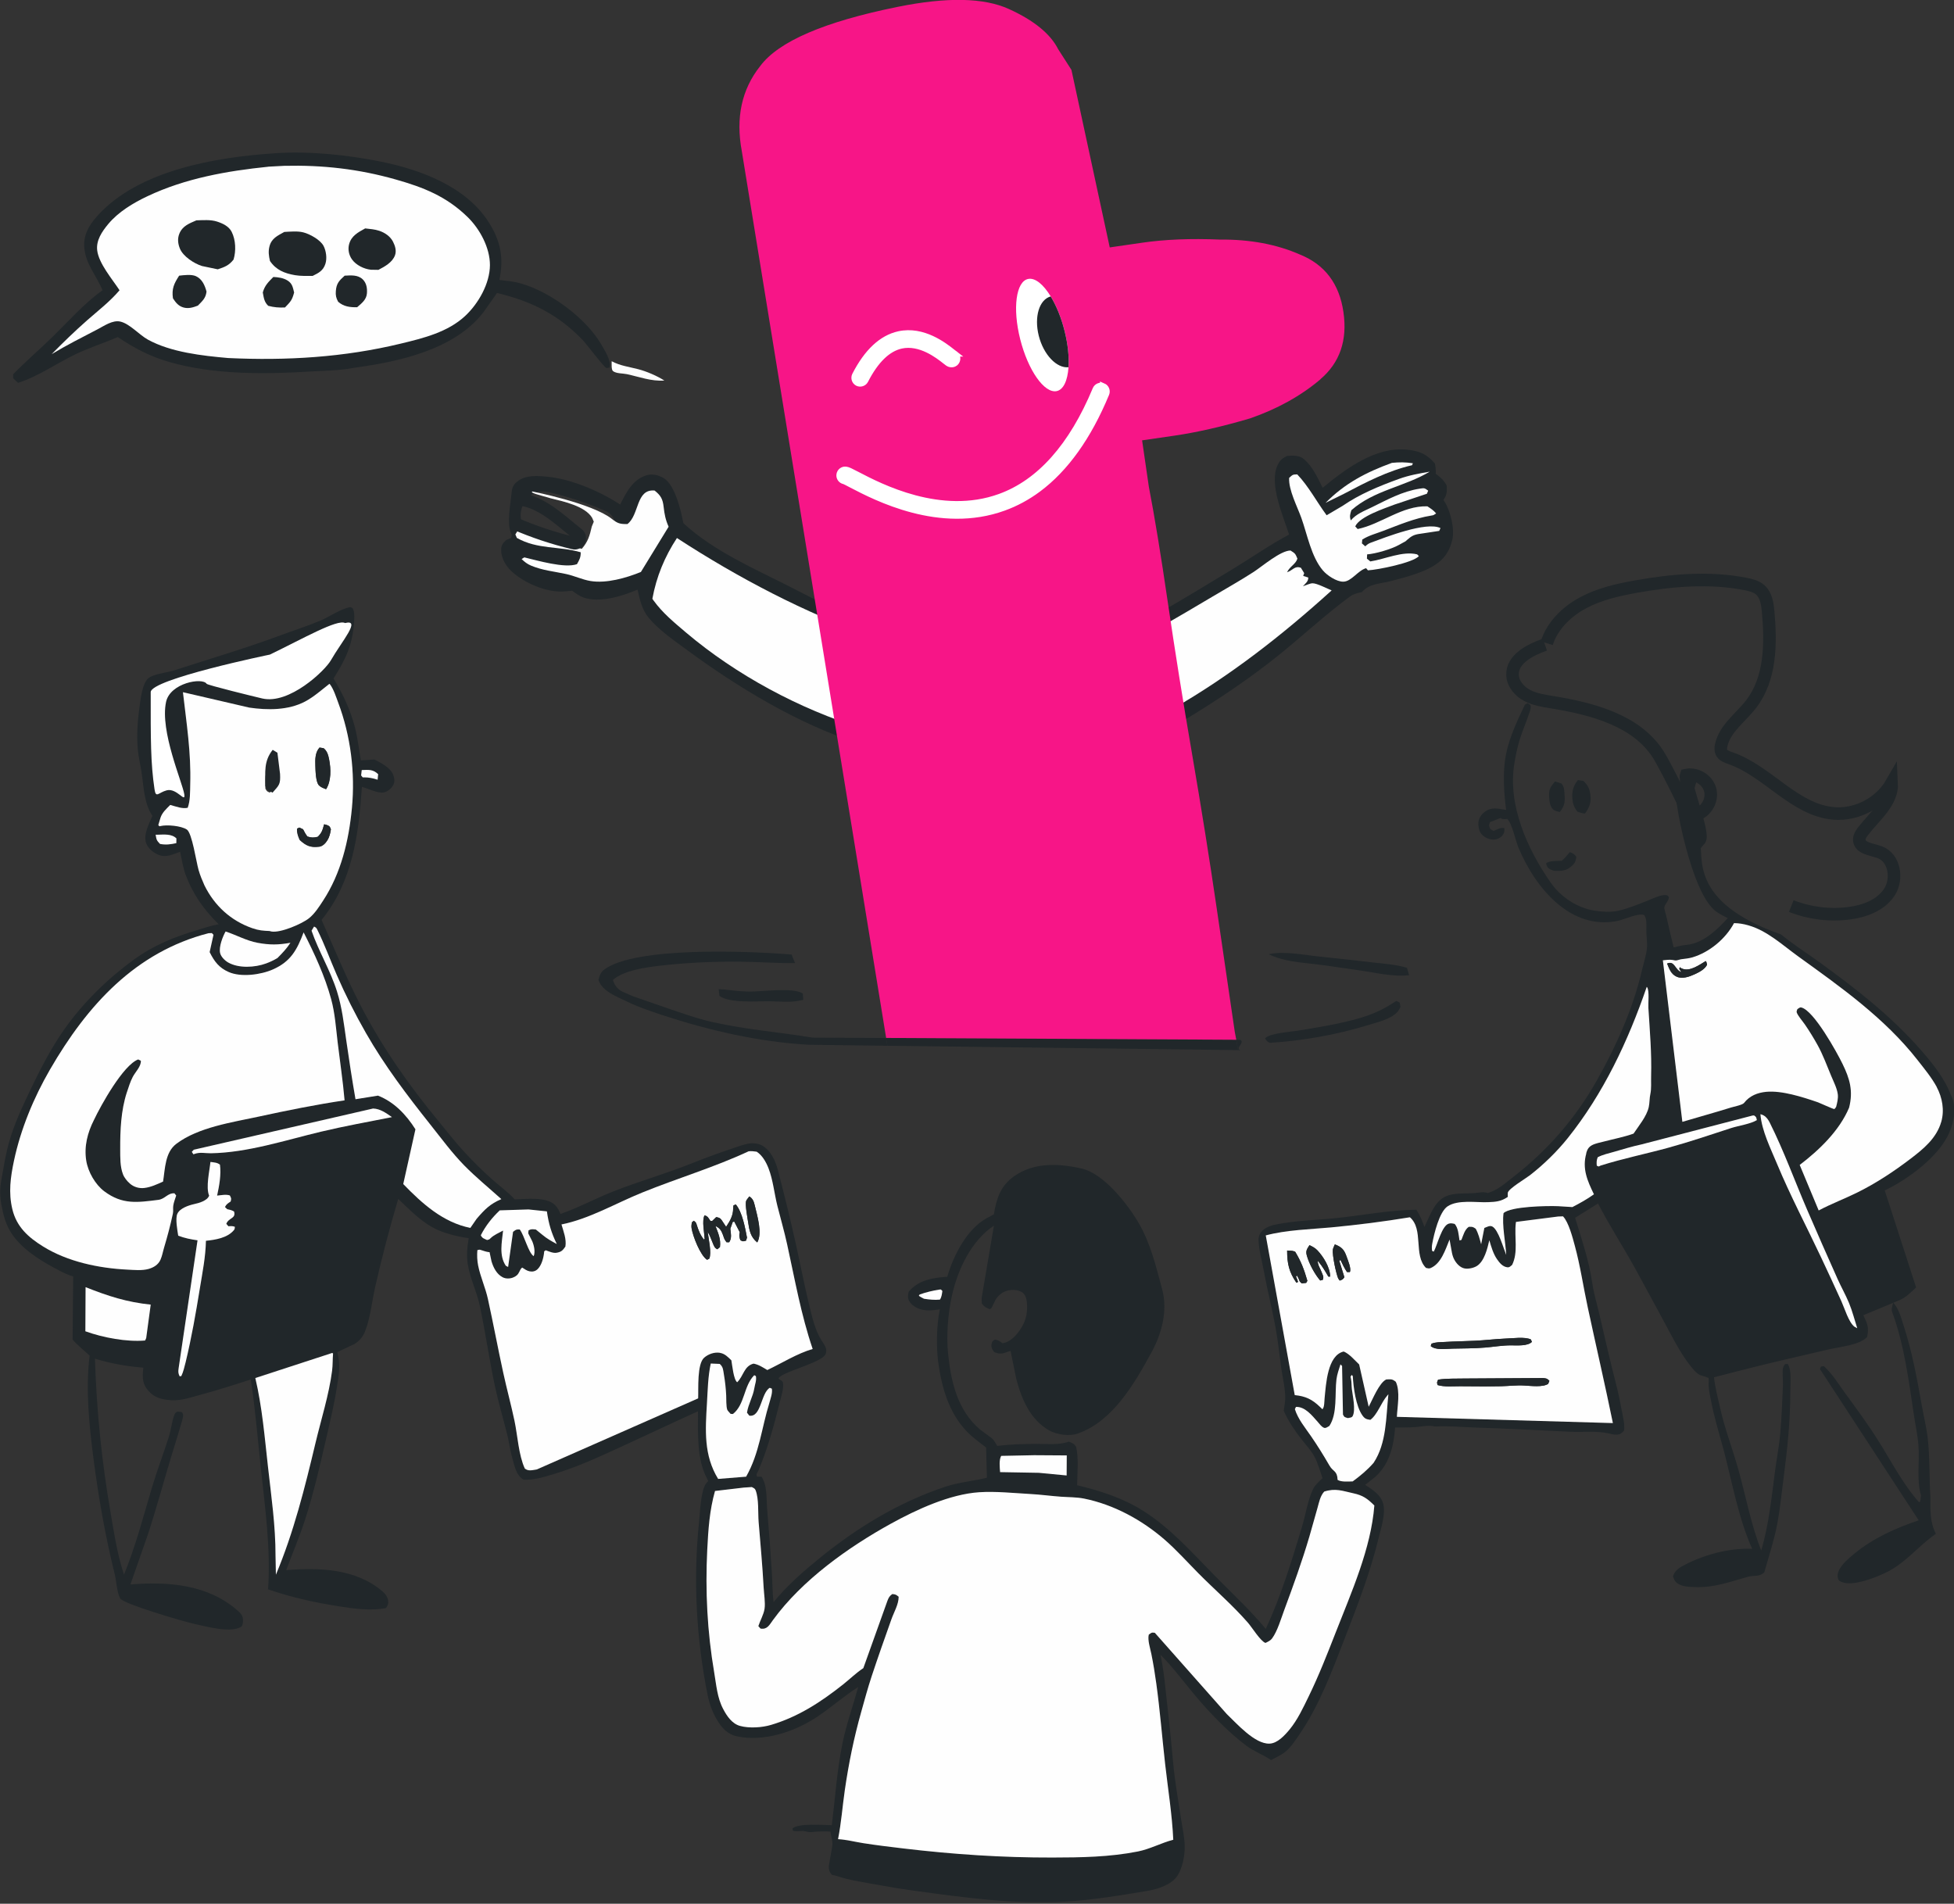 <svg width="311" height="303" viewBox="0 0 311 303" fill="none" xmlns="http://www.w3.org/2000/svg">
<rect x="0" y="0" width="311" height="303" fill="#333333" stroke="none"/>
<g clip-path="url(#clip0_410_6340)">
<path d="M43.779 24.385C49.278 24.029 55.266 24.64 60.657 25.734C66.961 27.016 74.199 29.694 77.797 35.392C79.69 38.392 80.214 41.071 79.482 44.554C80.57 44.682 81.711 44.789 82.772 45.078C87.485 46.366 93.245 50.602 95.682 54.797C96.239 55.763 97.314 57.394 97.018 58.488C96.85 58.515 96.689 58.602 96.521 58.575C96.199 58.535 93.292 54.689 92.768 54.145C88.834 50.044 84.571 47.944 79.106 46.628L76.918 49.729C72.319 55.676 63.443 57.575 56.414 58.528L56.132 58.582C53.984 58.978 51.755 58.985 49.58 59.119C42.235 59.575 34.139 59.669 26.989 57.629C23.941 56.763 21.356 55.414 18.744 53.642C16.556 54.595 14.233 55.327 12.091 56.347C9.11 57.77 5.995 59.971 2.867 60.931L2.095 60.206V59.569C4.122 57.488 6.344 55.589 8.426 53.555C10.943 51.092 13.441 48.239 16.314 46.205C15.381 43.896 13.682 42.104 13.427 39.513C13.226 37.486 14.105 35.929 15.415 34.453C21.98 27.036 34.488 25.002 43.793 24.391L43.779 24.385Z" fill="#21272A"/>
<path d="M42.718 26.526L45.243 26.392C51.366 26.251 57.052 26.888 62.96 28.559C67.424 29.821 71.063 31.264 74.427 34.547C76.387 36.459 77.985 39.44 77.978 42.198C77.965 45.118 76.152 48.313 74.037 50.286C71.271 52.864 67.404 53.817 63.819 54.682C54.763 56.877 45.612 57.421 36.321 56.985C32.192 56.622 27.217 56.072 23.544 54.058C22.155 53.293 20.637 51.508 19.134 51.179C17.919 50.91 16.582 51.863 15.549 52.4C13.058 53.696 10.628 54.917 8.224 56.367C10.043 54.508 11.923 52.696 13.87 50.977C15.649 49.414 17.482 48.011 19.026 46.199C17.872 44.427 15.71 41.93 15.468 39.829C15.287 38.238 16.24 36.849 17.214 35.674C18.825 33.728 21.208 32.298 23.471 31.231C29.486 28.378 36.139 27.204 42.725 26.532L42.718 26.526Z" fill="#FEFEFE"/>
<path d="M43.511 44.084C44.296 44.124 45.102 44.225 45.787 44.661C46.545 45.151 46.599 45.742 46.814 46.547C46.492 47.776 46.25 48.011 45.357 48.937C44.384 48.977 43.638 48.923 42.692 48.675C42.041 48.044 41.987 47.4 41.826 46.547C42.135 45.433 42.705 44.896 43.504 44.084H43.511Z" fill="#21272A"/>
<path d="M54.857 43.876C55.843 43.823 56.965 43.715 57.73 44.46C58.334 45.044 58.462 45.877 58.401 46.682C58.328 47.695 57.562 48.273 56.844 48.897C55.696 48.924 54.695 48.796 53.816 48.024C53.487 47.407 53.4 47.004 53.453 46.319C53.547 45.111 53.964 44.675 54.857 43.876Z" fill="#21272A"/>
<path d="M28.513 43.876C29.258 43.789 30.46 43.635 31.171 43.95C32.172 44.4 32.608 45.427 32.87 46.407C32.756 47.454 32.205 47.91 31.494 48.642C30.775 48.917 30.05 49.152 29.271 48.957C28.419 48.742 27.982 48.172 27.526 47.481C27.311 45.95 27.687 45.158 28.513 43.876Z" fill="#21272A"/>
<path d="M58.106 36.352C58.851 36.439 59.657 36.493 60.369 36.735C61.248 37.03 62.114 37.614 62.544 38.453C62.886 39.124 63.135 39.903 62.866 40.634C62.45 41.769 61.235 42.426 60.228 42.95L59.026 42.93C57.932 42.816 56.656 42.191 56.011 41.272C55.521 40.574 55.34 39.675 55.568 38.849C55.938 37.52 56.978 36.99 58.113 36.359L58.106 36.352Z" fill="#21272A"/>
<path d="M45.249 36.916C46.209 36.869 47.331 36.748 48.271 36.983C49.298 37.238 50.996 38.171 51.5 39.144C51.909 39.936 52.071 41.117 51.795 41.977C51.446 43.064 50.748 43.433 49.768 43.91C48.841 43.916 47.868 43.95 46.955 43.796C45.283 43.507 43.934 42.97 42.967 41.534C42.786 40.735 42.678 40.037 42.886 39.225C43.215 37.936 44.155 37.527 45.249 36.916Z" fill="#21272A"/>
<path d="M31.259 35.07C32.313 35.043 33.508 34.936 34.521 35.258C35.428 35.547 36.428 36.01 36.871 36.896C37.529 38.205 37.583 39.943 37.173 41.312C36.435 42.245 35.77 42.5 34.656 42.863L32.145 42.339C30.909 41.95 29.144 40.822 28.634 39.567C28.318 38.795 28.224 37.976 28.546 37.191C29.05 35.949 30.117 35.567 31.259 35.07Z" fill="#21272A"/>
<path d="M97.347 57.488C98.683 58.213 100.099 58.38 101.556 58.756C102.872 59.092 104.598 59.83 105.739 60.569C103.658 60.716 101.764 59.978 99.764 59.548C99.086 59.407 98.139 59.474 97.582 59.078C97.266 58.85 97.367 57.877 97.354 57.488H97.347Z" fill="#FEFEFE"/>
<path d="M246.771 138.388L247.328 138.596C248.59 138.629 249.336 138.656 250.316 137.689C250.725 137.287 250.826 136.918 250.893 136.361C250.497 135.891 250.41 135.83 249.846 135.629C249.443 136.099 249.054 136.595 248.584 136.998C247.912 137.052 246.516 136.944 246.08 137.428C246.241 137.958 246.268 138.106 246.771 138.381V138.388Z" fill="#21272A"/>
<path d="M248.262 129.233C249.114 128.172 249.108 127.481 248.993 126.158C248.933 125.467 248.94 125.286 248.544 124.709L247.496 124.373C246.818 125.185 246.483 125.635 246.556 126.749C246.603 127.467 246.65 128.273 247.174 128.803C247.456 129.092 247.899 129.145 248.262 129.233Z" fill="#21272A"/>
<path d="M252.263 129.481C252.854 128.702 253.236 127.87 253.156 126.843C253.062 125.689 252.827 125.031 251.994 124.279L251.128 124.158C250.383 125.125 250.155 125.944 250.269 127.185C250.343 127.997 250.571 128.581 251.081 129.199C251.491 129.347 251.84 129.441 252.27 129.481H252.263Z" fill="#21272A"/>
<path d="M301.165 208.836C303.044 213.931 303.783 219.576 304.575 224.938C304.823 226.637 305.206 228.328 305.34 230.033C305.542 232.543 305.018 235.597 305.75 238L305.629 238.966L305.448 239.107C302.89 236.248 301.05 232.637 299.003 229.382C297.338 226.724 295.445 224.166 293.605 221.636C292.598 220.253 291.557 218.555 290.282 217.434L289.819 217.501L289.657 217.884L305.381 241.973C301.655 243.235 298.117 244.799 295.022 247.376C294.189 248.068 293.236 248.867 292.726 249.86C292.491 250.316 292.39 250.8 292.564 251.296C292.672 251.618 292.833 251.659 293.128 251.786C294.948 252.572 298.936 250.954 300.621 250.055C303.555 248.477 305.441 245.954 308.12 244.121C307.119 242.188 307.26 240.295 307.24 238.148C307.046 235.147 307.16 232.046 306.838 229.066C306.643 227.267 306.18 225.422 305.864 223.636C305.092 219.314 304.367 215.293 303.024 211.105C302.635 209.897 302.212 208.226 301.312 207.326C301.198 207.85 300.977 208.333 301.165 208.843V208.836Z" fill="#21272A"/>
<path d="M310.57 174.458C309.577 171.746 307.737 169.43 305.878 167.289C301.077 161.765 295.485 157.429 289.644 153.187C287.59 151.691 285.435 150.342 283.468 148.724C268.51 143.462 271.323 136.179 270.517 133.676C269.027 130.622 268.993 126.816 270.282 123.661C270.269 123.668 270.262 123.682 270.249 123.688C269.027 124.621 267.906 124.708 266.469 124.467C266.811 128.85 267.892 133.864 269.262 138.012C269.967 140.139 271.148 143.267 272.786 144.777C273.424 145.368 274.23 145.737 274.995 146.126C273.256 148.006 271.061 150.154 268.402 150.388C267.711 150.449 267.053 150.63 266.382 150.791C265.972 149.133 265.576 147.469 265.207 145.804C265.146 145.529 264.858 144.65 264.898 144.408C265.025 143.764 265.529 143.556 265.63 142.784C265.462 142.596 265.435 142.475 265.16 142.462C264.287 142.401 263.166 142.972 262.347 143.301C260.816 143.911 259.111 144.616 257.513 144.965C256.372 145.214 254.982 145.12 253.834 144.945C251.034 144.516 248.382 142.764 246.744 140.388C243.119 135.152 239.917 128.138 241.031 121.48C241.239 120.238 241.481 119.01 241.85 117.809C242.266 116.446 242.844 115.131 243.3 113.781C243.448 113.345 243.676 112.869 243.622 112.399C243.582 112.09 243.341 112.056 243.112 111.915L242.703 112.157C241.508 114.647 240.212 117.406 239.675 120.158C239.145 122.916 239.353 126.138 239.715 128.91C238.419 128.702 237.365 128.367 236.244 129.266C235.734 129.675 235.345 130.273 235.304 130.951C235.264 131.629 235.425 132.4 235.909 132.877C236.392 133.36 237.124 133.656 237.795 133.629C238.292 133.609 238.856 133.327 239.171 132.917C239.453 132.541 239.467 132.266 239.427 131.81C238.789 131.662 238.312 132.018 237.708 132.253L237.204 131.951C236.942 131.4 236.956 131.441 237.13 130.857L238.802 130.199C239.077 130.367 239.252 130.38 239.561 130.367L239.903 130.347C240.635 131.011 241.239 133.843 241.662 134.864C244.334 141.307 249.987 148.127 257.486 146.563C258.52 146.348 260.782 145.254 261.716 145.65L261.924 146.133C262.105 146.764 262.018 147.563 262.031 148.221C262.051 149.12 262.226 150.14 262.118 151.026C261.984 152.16 261.581 153.342 261.326 154.463C259.903 160.557 257.238 166.49 254.203 171.88C250.712 178.075 246.315 183.082 240.816 187.358C239.561 188.331 238.332 189.452 236.795 189.882C236.09 189.64 235.492 189.821 234.781 189.882C233.425 189.989 231.88 189.848 230.571 190.237C228.383 190.882 227.644 193.399 226.711 195.278C226.362 194.271 226.006 193.439 225.429 192.54C221.253 192.58 217.104 193.392 212.955 193.842C209.712 194.191 206.261 194.231 203.072 194.889C202.408 195.023 201.689 195.251 201.139 195.688C200.562 196.144 200.28 196.701 200.313 197.466C200.374 198.99 200.864 200.715 201.139 202.225C201.683 205.205 202.435 208.132 202.985 211.105C203.381 213.246 203.623 215.441 203.905 217.602C204.113 219.186 204.617 221.139 204.556 222.697C204.529 223.307 204.388 223.925 204.321 224.536C205.026 226.146 206.026 227.623 207.087 228.999C207.785 229.905 208.651 230.805 209.202 231.818C209.752 232.838 210.102 234.154 210.491 235.261C209.974 235.771 209.289 236.355 208.974 237.027C208.134 238.805 207.772 241.215 207.195 243.121C205.55 248.551 203.851 254.129 201.461 259.257C198.944 256.216 196.191 253.692 193.452 250.9C189.806 247.195 186.302 243.195 181.905 240.436C178.675 238.409 175.09 237.255 171.438 236.389C171.458 234.449 171.707 232.174 171.284 230.288C170.948 229.751 170.632 229.65 170.089 229.449C168.538 230.026 166.665 229.805 165.02 229.811C162.905 229.818 160.831 229.865 158.736 230.133L158.474 229.717C158.159 229.187 158.011 228.979 157.494 228.637L155.963 227.502C152.405 224.469 151.358 219.951 150.894 215.401C150.606 212.528 150.881 209.071 151.505 206.239C152.425 202.044 154.627 197.426 158.192 195.077L156.332 206.037C156.218 206.581 156.218 206.93 156.279 207.474C156.729 208.058 156.89 208.105 157.534 208.373L157.809 208.185L158.441 206.897C158.864 206.152 159.609 205.581 160.421 205.393C161.146 205.225 162.16 205.259 162.771 205.749C163.2 206.098 163.375 206.648 163.429 207.192C163.644 209.252 163.133 210.769 161.838 212.333C161.287 212.991 160.401 213.716 159.548 213.783C159.125 213.468 158.89 213.293 158.36 213.199C157.991 213.421 157.883 213.488 157.809 213.971C157.729 214.468 157.944 214.803 158.212 215.172C158.917 215.495 159.394 215.515 160.132 215.24C160.381 215.146 160.589 215.072 160.844 215.011L161.757 219.495C162.603 222.737 164.026 225.992 166.994 227.663C168.182 228.335 170.169 228.63 171.485 228.18L171.74 228.086C177.185 226.086 180.602 220.146 183.314 215.159C184.932 212.199 185.879 208.561 184.966 205.185C183.979 201.534 183.147 197.943 181.233 194.654C179.447 191.593 175.674 186.801 172.197 185.995C168.571 185.163 164.617 184.948 161.415 187.204C159.253 188.727 158.615 190.707 158.185 193.271L157.521 193.634L156.984 193.916C153.869 195.674 151.747 199.829 150.767 203.218L150.492 203.232C148.303 203.386 146.114 203.802 144.624 205.594C144.523 206.037 144.449 206.561 144.664 206.991C145.027 207.715 145.866 208.219 146.611 208.407L146.826 208.454C147.773 208.675 148.632 208.521 149.585 208.393C149.055 210.904 148.988 214.468 149.357 217.018C149.928 220.972 151.042 224.797 153.781 227.731C154.715 228.724 155.883 229.556 156.95 230.388L157.078 235.194C154.849 235.738 152.6 235.912 150.404 236.644C143.14 239.074 136.588 243.02 130.586 247.88C127.887 250.068 125.356 252.269 123.127 254.981C122.919 253.444 122.953 251.867 122.852 250.316C122.644 246.98 122.395 243.651 122.107 240.322C121.966 238.664 122.16 236.396 121.194 235.026H120.529C120.24 234.738 120.563 234.396 120.71 234.046C122.154 230.65 123.147 227.032 124.04 223.442C124.255 222.576 124.792 220.918 124.611 220.059C124.544 219.757 124.154 219.616 123.919 219.455C123.919 218.481 130.693 216.951 131.365 215.582C131.801 214.696 131.177 214.018 130.74 213.32C129.72 211.689 129.257 209.608 128.8 207.742C128.001 204.48 127.377 201.171 126.645 197.889C125.779 193.996 124.812 190.07 123.805 186.217C123.402 184.68 122.63 183.029 121.207 182.27C120.657 181.975 119.69 181.894 119.079 182.022C118.3 182.183 117.494 182.478 116.742 182.727C114.527 183.465 112.325 184.264 110.156 185.136C106.054 186.787 101.805 187.982 97.696 189.593C94.823 190.714 92.124 192.204 89.203 193.211C88.982 192.701 88.767 192.217 88.371 191.821C86.954 190.399 83.718 190.862 81.919 190.889C80.892 189.754 79.583 188.815 78.435 187.801C76.823 186.378 75.273 184.828 73.809 183.244C72.413 181.733 71.157 180.082 69.841 178.498C65.149 172.82 60.926 166.826 57.495 160.228C55.179 155.771 53.232 151.019 51.184 146.415C56.099 140.354 57.092 132.857 57.602 125.239C58.583 125.487 59.999 126.246 60.973 126.138C61.59 126.071 62.255 125.547 62.564 124.997C62.873 124.453 62.792 123.896 62.584 123.333C62.141 122.158 60.63 121.42 59.603 120.883L57.435 121.024C57.126 119.265 56.938 117.48 56.488 115.748C55.75 112.916 54.575 110.466 53.084 107.989C55.025 104.881 56.065 102.787 56.361 99.042C56.381 98.418 56.468 97.673 56.246 97.082C56.099 96.686 56.092 96.773 55.756 96.632C54.219 96.887 52.493 98.142 51.017 98.767C48.942 99.639 46.76 100.331 44.645 101.116C39.093 103.183 33.34 104.868 27.707 106.7C26.673 107.036 24.464 107.264 23.659 107.908C22.638 108.721 22.376 111.285 22.195 112.58C21.9 114.661 21.745 116.97 21.913 119.064C22.027 120.514 22.41 121.93 22.598 123.373C22.88 125.494 23.021 128.085 24.263 129.843C23.739 131.058 22.705 132.984 23.316 134.327C23.672 135.112 24.397 135.683 25.142 136.018C26.371 136.569 27.492 135.991 28.667 135.562C28.929 136.723 29.103 137.991 29.506 139.106C30.695 142.361 32.42 144.737 34.803 147.106C33.648 147.301 32.601 147.67 31.48 148.006C27.767 149.106 24.424 150.449 21.235 152.785C17.106 155.798 13.286 159.523 10.285 163.759C8.083 166.866 6.284 170.404 4.646 173.854C3.404 176.485 2.236 178.988 1.437 181.814C0.879 183.774 0.584 185.787 0.215 187.788C-0.027 189.11 -0.034 190.459 0.228 191.781C0.517 193.238 0.799 194.513 1.537 195.815C3.061 198.493 6.089 200.44 8.694 201.822C9.647 202.326 10.607 202.876 11.648 203.158L11.554 213.199C12.36 214.139 13.367 214.911 14.266 215.763C13.602 221.099 14.193 226.845 14.877 232.14C15.69 238.396 16.75 244.437 18.261 250.551C18.536 251.679 18.603 253.444 19.127 254.397C19.61 255.276 29.291 258.102 30.822 258.431C32.722 258.84 36.79 260.015 38.469 258.861C38.677 258.485 38.684 258.142 38.663 257.72C38.63 257.062 38.281 256.753 37.831 256.35C33.064 252.142 26.713 251.699 20.758 252.182L23.511 244.296C24.907 240.067 26.069 235.724 27.365 231.456C27.814 229.966 28.298 228.482 28.727 226.979C28.868 226.475 29.177 225.657 29.137 225.14C29.123 224.999 29.016 224.885 28.956 224.757L28.271 224.663C27.922 224.844 27.861 224.871 27.72 225.274C27.338 226.334 27.23 227.556 26.881 228.657C26.015 231.395 24.974 234.093 24.155 236.852C22.766 241.524 21.584 246.094 19.738 250.612C18.677 247.444 18.18 244.108 17.61 240.812C16.193 232.583 15.374 224.609 15.112 216.246C17.717 217.032 20.107 217.454 22.806 217.676C22.692 218.871 22.584 219.978 23.33 220.992C24.102 222.045 24.995 222.542 26.23 222.737L26.532 222.784C28.486 223.086 29.909 222.522 31.782 222.025C34.521 221.294 37.213 220.435 39.912 219.555C40.617 224.126 40.993 228.778 41.483 233.375C42.168 239.832 43.121 246.45 42.665 252.954C46.351 254.236 50.097 255.055 53.93 255.659C56.327 256.035 59.039 256.417 61.443 255.934C61.718 255.525 61.852 255.243 61.772 254.719C61.678 254.129 61.322 253.666 60.892 253.296C56.629 249.638 50.775 249.471 45.552 249.9C46.545 247.235 47.646 244.665 48.532 241.94C49.922 237.651 50.889 233.409 51.896 229.019C52.541 226.22 53.192 223.562 53.628 220.716C53.944 218.676 54.239 217.267 53.675 215.206L56.347 213.944C57.106 213.515 57.75 212.803 58.079 211.964C58.992 209.648 59.2 207.058 59.758 204.628C60.818 199.99 62.027 195.372 63.383 190.815C65.021 192.379 66.773 194.177 68.74 195.292C70.446 196.258 72.688 196.788 74.601 197.07C74.366 198.406 74.239 199.775 74.44 201.124C74.783 203.42 75.897 205.588 76.38 207.876C77.267 212.071 77.864 216.347 78.757 220.542C79.314 223.16 80.08 225.75 80.737 228.341C81.033 229.502 81.147 230.677 81.476 231.825C81.859 233.147 82.094 234.805 83.336 235.51C85.007 235.57 86.424 235.12 88.008 234.651C91.761 233.543 95.293 231.905 98.851 230.274C102.939 228.395 107.001 226.469 111.096 224.616C111.083 227.912 110.902 232.167 112.432 235.127L112.714 235.718C112.103 236.335 111.956 236.933 111.768 237.785C111.452 239.215 111.412 240.738 111.264 242.195C110.311 251.39 110.814 260.827 112.64 269.835C112.916 271.197 113.399 272.513 114.104 273.708C114.869 275.003 115.782 276.023 117.259 276.345C121.516 277.272 126.457 275.647 130.056 273.251C132.298 271.754 134.325 269.942 136.595 268.499C135.769 271.499 134.708 274.439 134.084 277.493C133.211 281.795 132.929 286.145 132.392 290.494C131.069 290.481 127.075 290.138 126.148 291.011L126.182 291.36C126.867 291.608 127.511 291.293 128.169 291.474C128.491 291.561 128.82 291.622 129.149 291.595L130.056 291.508C130.76 291.514 131.465 291.441 132.17 291.521C132.318 292.454 132.62 293.119 132.425 294.085L131.915 296.964C131.882 297.548 132.016 297.965 132.405 298.394C132.768 298.468 133.11 298.542 133.466 298.663C135.057 299.206 136.715 299.448 138.367 299.75C140.764 300.193 143.167 300.602 145.584 300.938C153.54 302.025 161.374 303.106 169.431 302.663C173.815 302.421 178.36 301.663 182.697 300.938C184.248 300.676 186.497 299.958 187.416 298.522C188.202 297.3 188.585 295.313 188.558 293.85C188.538 292.501 188.222 291.065 188.014 289.736C187.551 286.682 186.993 283.614 186.718 280.54C186.376 276.728 185.96 272.922 185.537 269.11C185.322 267.15 185.134 265.318 184.691 263.358C186.678 265.338 188.249 267.486 190.035 269.633C192.398 272.472 195.406 275.62 198.326 277.815C199.555 278.735 200.857 279.184 202.106 280.003L202.3 280.131C203.046 279.728 203.952 279.332 204.61 278.788C205.496 278.064 206.329 276.761 206.98 275.802C210.028 271.318 212.069 265.808 214.036 260.74C216.063 255.511 218.084 250.303 219.413 244.819C219.783 243.296 220.541 241.034 220.179 239.456C219.823 237.919 218.467 237.114 217.285 236.329L218.963 234.993C221.145 232.986 221.844 230.093 222.045 227.207C223.119 227.194 224.214 227.207 225.288 227.133C226.228 227.059 227.214 226.824 228.154 226.992C228.503 227.053 228.295 227.053 228.638 227.032C230.605 226.925 232.693 227.14 234.667 227.2C239.782 227.355 244.905 227.643 250.014 227.878C251.974 227.965 254.035 227.704 255.955 228.127C256.365 228.214 256.828 228.348 257.251 228.341C257.869 228.328 258.063 228.133 258.486 227.704C258.607 226.623 258.332 225.636 258.137 224.583C257.875 223.173 257.587 221.77 257.238 220.388C256.278 216.622 255.385 212.817 254.519 209.018C254.17 207.487 253.673 205.896 253.451 204.346C252.928 200.661 251.759 197.359 250.699 193.822L254.344 191.546C256.137 195.023 258.278 198.319 260.171 201.742C261.816 204.729 263.434 207.736 265.052 210.736C266.408 213.239 267.778 216.032 269.678 218.132C270.551 219.099 270.906 218.851 271.94 219.314L271.974 219.797C271.86 220.857 272.142 221.965 272.343 223.005C272.833 225.589 273.605 228.053 274.283 230.583C275.666 235.765 276.68 241.658 278.882 246.511C275.344 246.356 271.41 247.376 268.248 249.007C267.328 249.484 266.61 249.853 266.267 250.907C266.395 251.222 266.516 251.571 266.764 251.82C267.496 252.551 268.798 252.558 269.752 252.598C272.874 252.719 275.311 251.753 278.265 250.94C279.231 250.679 279.997 251.028 280.809 250.249C281.534 247.652 282.36 245.208 282.87 242.537C283.32 240.148 283.548 237.745 283.864 235.342C284.481 230.623 284.951 226.153 284.951 221.374C284.951 220.159 285.186 218.099 284.535 217.085L284.105 217.112C284.011 217.28 283.877 217.421 283.817 217.609C283.609 218.26 283.817 219.69 283.776 220.468C283.676 222.985 283.562 225.563 283.353 228.073C283.186 230.06 282.803 231.986 282.541 233.953C281.964 238.295 281.554 242.577 280.319 246.786C278.701 242.698 277.855 238.101 276.667 233.852C275.76 230.603 274.485 227.328 273.766 224.046C273.404 222.394 272.981 220.898 272.8 219.206C276.197 218.327 279.614 217.448 283.025 216.642C285.697 216.011 288.375 215.394 291.054 214.77C292.705 214.38 295.941 214.098 297.163 212.81C297.512 211.259 297.204 210.682 296.573 209.326L301.359 207.34L302.346 206.923C303.38 206.48 304.152 205.675 304.971 204.903L299.976 189.472C303.635 187.707 308.523 184.17 310.241 180.297C310.98 178.632 311.363 176.525 310.725 174.76L310.617 174.478L310.57 174.458ZM149.599 206.85C148.719 206.937 147.941 206.85 147.068 206.715C146.779 206.581 146.517 206.42 146.242 206.252L146.363 206.044C147.417 205.662 148.437 205.42 149.538 205.252C149.847 205.239 149.686 205.198 149.988 205.474C149.914 205.97 149.881 206.427 149.599 206.85ZM57.576 122.561C58.657 122.527 59.361 122.42 60.187 123.218L60.1 124.098C59.355 123.856 58.73 123.722 57.945 123.722H57.73L57.475 123.406L57.576 122.554V122.561ZM159.347 231.711L164.597 231.603L169.78 231.637L169.76 234.825L165.255 234.395L159.166 234.288C159.105 233.53 158.971 232.348 159.34 231.704L159.347 231.711ZM84.115 192.506L87.035 192.815C87.317 194.788 87.74 196.225 88.613 198.01C87.793 197.574 87.048 197.157 86.33 196.553L85.283 195.701C84.786 195.661 84.578 195.594 84.121 195.829L84.067 196.312L84.705 197.574C84.994 198.258 85.216 199.245 84.933 199.943C84.067 199.359 83.49 196.708 82.718 195.694C82.141 195.667 82.127 195.714 81.651 196.07L80.865 201.661L80.503 201.473C79.395 199.836 79.871 197.741 80.066 195.869C79.415 196.225 78.582 196.567 78.059 197.097C77.831 197.325 77.824 197.298 77.515 197.372C77.032 197.137 76.756 197.111 76.515 196.607C77.28 195.104 78.314 193.802 79.522 192.66L84.101 192.513L84.115 192.506ZM28.07 134.199C27.163 134.394 26.391 134.495 25.478 134.327C24.927 133.756 24.914 133.669 24.78 132.864H25.116C26.102 132.837 27.331 132.689 28.09 133.447L28.076 134.199H28.07ZM32.534 140.918C32.185 140.119 31.849 139.32 31.601 138.475C31.225 137.173 30.567 132.582 29.728 132.031C28.815 131.434 26.559 131.233 25.525 131.481L25.377 131.521L25.189 131.326L25.532 130.179C25.807 129.306 26.472 128.742 27.089 128.118C27.955 128.346 28.983 128.776 29.869 128.575C30.298 127.434 30.238 126.031 30.271 124.816C30.419 119.782 29.681 115.131 29.11 110.177L39.664 112.627C42.571 113.05 45.874 113.07 48.553 111.66C49.922 110.936 51.198 109.801 52.426 108.841L52.541 108.962C53.111 109.748 53.48 110.929 53.823 111.842C55.81 117.137 56.542 122.957 56.005 128.622C55.515 133.81 54.273 138.998 51.413 143.361C50.768 144.341 50.07 145.442 49.157 146.167C48.056 147.046 44.625 148.529 43.182 148.261L42.927 148.194C41.879 148.153 41.174 148.106 40.127 147.737C36.757 146.556 34.145 144.193 32.527 140.925L32.534 140.918ZM46.23 150.046C45.632 150.979 44.927 151.704 44.162 152.476C43.591 152.818 42.974 153.107 42.356 153.335C40.584 153.986 38.019 154.14 36.334 153.187C35.824 152.899 35.172 152.281 35.038 151.664C34.823 150.67 35.448 149.08 35.918 148.234C37.623 148.791 39.234 149.704 40.993 150.033C42.933 150.395 44.289 150.388 46.236 150.033L46.23 150.046ZM23.263 212.964L23.088 213.353C20.121 213.602 16.408 212.904 13.582 211.884L13.615 204.863C17.187 206.279 20.148 207.246 23.981 207.642L23.263 212.964ZM21.994 168.625C19.61 169.518 16.079 175.901 14.944 178.277C13.931 180.29 13.367 182.445 13.723 184.72C14.005 186.526 15.159 188.546 16.589 189.607C19.489 191.768 21.866 191.392 25.196 190.976C26.29 190.842 26.653 189.882 27.761 189.929L28.043 190.284C27.881 190.795 27.646 191.385 27.573 191.915C27.512 192.352 27.606 192.741 27.512 193.184C27.13 194.976 26.653 196.775 26.129 198.527C25.941 199.164 25.814 199.896 25.545 200.5C25.189 201.299 24.458 201.735 23.665 201.963C22.618 202.265 21.336 202.124 20.255 202.077C15.757 201.863 10.769 200.829 6.855 198.392C4.518 196.936 2.645 195.285 1.967 192.466C1.323 189.808 1.665 187.365 2.229 184.727C3.303 179.659 5.371 174.693 7.949 170.249C13.931 159.913 21.611 151.516 33.185 148.536L33.716 148.516L33.977 148.791L33.367 151.543C34.112 153.046 34.85 154.026 36.394 154.711C38.368 155.584 41.537 155.147 43.45 154.295C46.243 153.046 47.264 151.221 48.324 148.402C50.063 151.805 51.708 155.342 52.715 159.06C53.313 161.255 53.474 163.645 53.742 165.907C54.111 168.994 54.575 172.035 54.843 175.136C50.251 175.82 45.672 176.746 41.134 177.733C36.999 178.632 31.554 179.404 28.056 182.062C26.27 183.418 26.284 185.969 25.955 188.063C25.015 188.492 23.994 188.955 22.974 189.083C22.182 189.177 21.322 188.935 20.698 188.405C20.235 188.009 19.785 187.465 19.563 186.875C19.1 185.653 19.14 184.217 19.134 182.921C19.114 179.894 19.248 176.767 20.188 173.867C20.45 173.062 20.732 172.189 21.108 171.444C21.517 170.632 22.484 169.732 22.41 168.84L21.987 168.632L21.994 168.625ZM37.233 195.782C36.2 197.023 34.286 197.332 32.782 197.473C32.729 200.07 32.232 202.5 31.816 205.051C31.164 209.031 30.5 212.863 29.56 216.777C29.358 217.515 29.197 218.327 28.862 219.012L28.593 219.039C28.345 218.535 28.365 218.28 28.439 217.75L31.446 197.399C30.359 197.245 29.405 197.064 28.372 196.661C28.237 195.842 27.888 193.949 28.231 193.184C28.627 192.285 30.023 191.842 30.862 191.647C31.332 191.54 31.822 191.425 32.266 191.211C32.688 191.009 33.125 190.761 33.293 190.291C32.742 188.969 33.36 186.358 33.501 184.928C34.018 185.002 34.588 185.009 35.011 185.358C35.233 186.915 34.897 188.761 34.562 190.284C35.213 190.224 35.951 190.05 36.589 190.258C36.824 190.734 36.858 190.714 36.717 191.224C36.307 191.513 36.052 191.634 35.81 192.103L36.173 192.446C36.576 192.533 36.891 192.6 37.254 192.808C37.616 193.963 36.401 193.781 36.025 194.775L36.354 195.157C36.737 195.137 37.032 195.104 37.388 195.245C37.361 195.48 37.388 195.587 37.233 195.775V195.782ZM52.856 218.159C52.352 222.025 51.111 225.885 50.211 229.67C48.519 236.778 46.74 243.886 43.913 250.618L43.853 247.591C43.853 242.846 43.182 238.194 42.658 233.496C42.128 228.737 41.738 223.985 40.637 219.314L52.896 215.313L53.01 215.434C52.93 216.34 52.97 217.253 52.856 218.153V218.159ZM51.097 180.109C45.391 181.472 39.415 183.452 33.548 183.546C32.635 183.552 31.843 183.331 30.95 183.653L30.788 183.713L30.527 183.324L30.849 182.975L59.382 176.418C60.523 176.458 61.47 177.149 62.383 177.787C58.61 178.538 54.843 179.203 51.097 180.102V180.109ZM74.856 195.419C70.546 194.56 67.223 191.587 64.175 188.439L66.115 179.726C64.638 177.391 62.698 175.357 60.154 174.364L56.575 174.941C56.025 171.813 55.541 168.665 55.098 165.524C54.722 162.906 54.434 160.349 53.642 157.819C52.574 154.422 50.721 151.422 49.58 148.113L49.983 147.455C50.278 147.61 50.332 147.63 50.479 147.925C51.634 150.248 52.547 152.751 53.581 155.134C54.957 158.302 56.535 161.43 58.24 164.41C61.228 169.625 64.793 174.317 68.492 178.981C70.244 181.19 71.903 183.465 73.876 185.472C75.722 187.358 77.817 189.063 79.778 190.828C77.985 191.593 77.153 192.459 75.857 193.956L74.856 195.406V195.419ZM111.123 222.576L85.451 233.885L85.309 233.912C84.638 234.006 84.088 234.181 83.537 233.744C82.55 231.61 82.389 228.489 81.892 226.14C81.349 223.576 80.657 221.039 80.1 218.481C79.247 214.595 78.522 210.669 77.669 206.782C77.267 204.957 76.474 203.259 76.112 201.453C75.944 200.634 75.931 199.815 75.984 198.983C76.374 198.903 76.253 198.876 76.588 198.976C76.978 199.091 77.334 199.245 77.737 199.292L77.925 199.305L78.233 200.762C78.535 201.782 79.059 202.802 80.006 203.299C80.503 203.561 81.14 203.541 81.657 203.346C82.147 203.158 82.45 202.903 82.671 202.413C82.805 202.124 82.866 201.963 83.114 201.755C83.483 201.99 83.873 202.279 84.302 202.359C84.766 202.447 85.182 202.359 85.538 202.044C86.202 201.44 86.518 200.225 86.605 199.352L86.619 199.178L86.867 199.003C87.391 199.191 88.049 199.5 88.606 199.399C89.351 199.265 89.566 199.023 89.996 198.419C90.197 197.225 89.7 196.03 89.371 194.896C93.829 194.01 98.045 191.506 102.261 189.801C107.84 187.539 113.715 185.801 119.166 183.25C119.623 183.197 119.992 183.25 120.442 183.317C121.335 183.895 121.932 184.955 122.321 185.955C123.04 187.794 123.241 189.996 123.731 191.929C124.248 193.976 124.832 195.976 125.282 198.037C126.517 203.682 127.491 209.232 129.351 214.716C126.873 215.434 124.477 216.951 122.133 218.065C121.422 217.642 120.764 217.193 119.945 217.045C118.421 217.421 118.347 219.052 117.333 220.012C116.763 219.575 116.548 217.334 116.414 216.522C115.87 215.998 115.359 215.448 114.594 215.334C113.708 215.206 112.781 215.515 112.097 216.105C110.935 217.105 111.204 221.079 111.13 222.589L111.123 222.576ZM112.513 223.334C112.64 221.18 112.674 219.132 113.117 217.011L114.54 217.072C115.118 217.569 115.091 218.038 115.212 218.777C115.4 219.884 115.527 220.965 115.574 222.086C115.601 222.69 115.554 223.817 115.742 224.361C115.803 224.536 116.152 224.865 116.279 225.026L116.648 225.046C118.562 223.536 118.334 220.582 120.039 218.871L120.301 219.012C120.428 219.71 120.16 220.267 120.052 220.945C119.831 222.314 119.099 223.455 118.884 224.831L119.253 225.307C121.167 225.616 121.086 221.723 122.509 220.878L122.838 221.012C122.973 221.696 122.63 222.569 122.456 223.24C121.207 227.247 120.871 231.274 118.75 235.013L114.285 235.369C111.969 231.59 112.251 227.603 112.506 223.327L112.513 223.334ZM218.749 239.617C218.218 246.47 215.09 253.444 212.626 259.753C211.256 263.264 209.92 266.68 208.269 270.063C207.389 271.862 206.537 273.714 205.268 275.258C204.496 276.204 203.328 277.48 202.059 277.52C199.729 277.594 196.889 274.365 195.258 272.808L183.811 259.881C183.281 259.8 183.294 259.854 182.844 260.176C182.636 261.015 183.086 262.384 183.254 263.237C183.569 264.787 183.818 266.358 184.039 267.928C184.63 272.197 184.966 276.48 185.449 280.762C185.906 284.776 186.557 288.776 186.745 292.816C184.832 293.32 183.059 294.293 181.126 294.682C176.641 295.582 172.056 295.642 167.497 295.649C159.528 295.669 151.72 295.146 143.805 294.206C141.67 293.951 139.522 293.696 137.393 293.36C136.031 293.145 134.782 292.81 133.392 292.723C133.902 290.138 134.09 287.534 134.466 284.93C135.084 280.675 135.91 276.627 137.071 272.499C137.602 270.607 138.119 268.68 138.736 266.814C139.737 263.787 140.804 260.767 141.871 257.767C142.281 256.619 143.04 255.357 143.04 254.142C142.617 253.8 142.563 253.766 142.026 253.713C141.576 254.035 141.448 254.27 141.247 254.793L137.414 265.505C136.272 266.257 135.272 267.251 134.191 268.103C130.633 270.922 127.041 273.258 122.724 274.54C121.288 274.969 119.247 275.104 117.79 274.701C116.521 274.352 115.709 273.144 115.111 272.016C114.158 270.211 114.017 268.19 113.681 266.204C112.573 259.693 112.244 253.243 112.573 246.652C112.734 243.463 112.936 240.383 113.809 237.308L118.36 236.772L119.67 236.684C119.931 236.839 120.146 236.879 120.267 237.188C120.811 238.59 120.623 240.738 120.75 242.249C121.032 245.725 121.355 249.216 121.549 252.699C121.603 253.699 121.831 255.095 121.69 256.068C121.556 256.975 120.992 257.934 120.703 258.82L121.053 259.21C122.113 259.391 122.456 258.653 123.033 257.854C127.679 251.464 135.091 246.209 141.824 242.504C145.913 240.248 151.163 237.825 155.842 237.51C158.488 237.329 161.348 237.644 164.006 237.792C165.638 237.879 167.255 238.107 168.887 238.221C170.102 238.309 171.364 238.282 172.566 238.523C177.245 239.47 181.75 241.913 185.389 245.074C187.275 246.719 188.987 248.632 190.753 250.417C193.365 253.055 196.191 255.478 198.635 258.283C199.252 258.995 200.662 261.257 201.421 261.492C201.824 261.297 202.213 261.129 202.488 260.753C203.321 259.626 203.905 257.619 204.408 256.256C205.845 252.39 207.248 248.511 208.416 244.537C208.866 243.014 209.283 241.483 209.712 239.96C209.961 239.074 210.142 238.087 210.766 237.409C212.579 236.825 213.68 237.308 215.425 237.678C216.943 238.007 217.648 238.517 218.762 239.617H218.749ZM218.621 232.818C217.614 233.979 216.52 234.872 215.298 235.771C214.6 235.785 213.499 235.899 212.894 235.53C212.834 234.02 212.183 234.268 211.592 233.241C210.672 231.637 209.705 230.086 208.658 228.57C207.718 227.2 206.611 225.891 206.094 224.274L206.268 223.911C207.732 223.871 208.792 225.247 209.726 226.294C210.021 226.63 210.33 227.1 210.753 227.247C211.035 227.348 211.337 227.073 211.585 226.945C212.894 224.958 212.424 221.844 212.713 219.528C212.814 218.723 213.109 217.918 213.351 217.146L213.606 217.401L213.747 225.133C213.989 225.596 214.029 225.542 214.512 225.697C214.801 225.63 215.157 225.657 215.305 225.354C215.795 224.381 215.291 222.139 215.164 221.086C215.096 220.529 215.137 219.985 215.023 219.435L214.949 219.112L215.137 218.824L215.311 219.012C215.405 220.81 215.788 223.777 216.835 225.26C217.211 225.797 217.473 225.885 218.084 225.972C219.205 225.173 219.816 223.24 220.756 222.139L220.971 221.891C220.581 225.569 220.696 229.664 218.614 232.805L218.621 232.818ZM252.706 208.031C254.029 214.186 255.452 220.32 256.714 226.482L222.334 225.489C222.421 223.791 222.898 221.475 222.166 219.911C221.548 219.421 221.401 219.515 220.655 219.535C219.527 220.039 218.447 222.764 217.849 223.885L216.332 217.152C215.6 216.461 214.794 215.474 213.875 215.092C211.27 215.689 211.048 220.307 210.827 222.569C210.78 223.072 210.82 223.932 210.484 224.281L210.122 223.932C208.846 222.69 207.785 222.2 206.08 222.032L201.468 196.614C204.744 195.735 208.504 195.661 211.874 195.339C216.063 194.943 220.253 194.412 224.408 193.728C226.637 195.647 224.945 199.789 226.973 201.789C227.228 201.829 227.429 201.923 227.678 201.822C229.39 201.118 230.054 198.896 230.719 197.272L230.974 198.688C231.055 199.164 231.122 199.648 231.303 200.097C231.578 200.802 232.149 201.534 232.854 201.802C233.485 202.044 234.492 201.836 235.056 201.487C236.264 200.735 236.734 198.721 237.05 197.386C237.345 198.406 237.668 199.513 238.265 200.393C238.675 200.997 239.171 201.601 239.917 201.688C240.279 201.728 240.4 201.527 240.675 201.312C241.676 199.305 241.011 196.876 241.259 194.708L241.293 194.466L248 193.607L248.785 193.58C249.671 194.493 250.316 196.99 250.658 198.258C251.524 201.44 252.014 204.782 252.706 208.017V208.031ZM250.242 192.097L247.973 191.956C246.241 191.882 240.4 191.989 239.286 193.063C239.017 195.01 239.608 197.694 239.708 199.708C239.279 198.661 238.46 195.694 237.5 195.191C237.09 194.976 236.647 195.271 236.231 195.419L235.721 198.01C235.479 197.131 235.298 196.339 234.855 195.54C234.378 195.211 234.331 195.224 233.754 195.238C233.102 195.681 232.874 196.594 232.585 197.319L232.277 197.406C232.129 196.527 232.095 195.466 231.518 194.781C231.182 194.701 230.927 194.634 230.585 194.728C229.457 195.037 228.759 198.111 228.181 199.185L227.913 199.07C227.859 198.654 227.859 198.332 227.94 197.916C228.228 196.352 229.067 192.848 230.377 191.983C232.035 190.889 234.881 191.392 236.801 191.318C238.044 191.271 238.896 191.211 239.964 190.479C239.964 190.365 239.95 189.909 239.964 189.808C240.111 189.15 242.817 187.553 243.488 187.029C245.637 185.358 247.758 183.297 249.483 181.149C255.156 174.075 259.111 165.685 262.078 157.047L262.159 157.141C262.508 157.785 262.293 159.584 262.34 160.416C262.562 164.128 262.87 167.571 262.77 171.303C262.743 172.169 262.843 173.249 262.656 174.075C262.501 174.766 262.548 175.491 262.394 176.189C262.078 177.659 260.796 179.169 259.977 180.404C258.439 180.955 256.808 181.257 255.23 181.673C254.639 181.827 253.881 181.962 253.344 182.257C252.807 182.552 252.605 182.935 252.437 183.532C251.746 185.962 252.619 187.915 253.653 190.043C252.552 190.828 251.417 191.452 250.222 192.077L250.242 192.097ZM275.539 179.545C272.202 180.626 268.906 181.754 265.529 182.68C261.951 183.66 258.319 184.398 254.774 185.512L254.452 185.667L254.149 185.532C254.109 184.995 254.102 184.713 254.297 184.197C255.089 183.767 256.029 183.572 256.889 183.331C258.325 182.921 259.782 182.465 261.246 182.156L278.956 177.552L279.178 177.538C279.567 177.807 279.527 177.814 279.634 178.29C278.607 178.908 276.72 179.169 275.546 179.552L275.539 179.545ZM295.149 211.152C294.236 210.454 293.592 208.239 293.081 207.118C292.014 204.762 290.926 202.413 289.825 200.077C287.496 195.117 284.945 190.305 282.83 185.23C281.823 182.807 280.4 179.982 280.191 177.337C280.386 177.397 280.527 177.424 280.715 177.538C281.158 177.807 281.44 178.216 281.675 178.679C283.917 183.156 285.656 187.976 287.643 192.587C289.221 196.245 290.839 199.909 292.464 203.547C293.041 204.843 293.746 206.078 294.29 207.387C294.827 208.689 295.163 210.058 295.599 211.4L295.149 211.152ZM308.986 178.538C308.227 181.17 306.146 182.861 304.105 184.418C301.453 186.438 298.667 188.291 295.693 189.761C293.645 190.774 291.484 191.587 289.476 192.654L286.455 185.412C289.543 183.056 292.759 180.008 294.317 176.297C294.995 173.632 294.431 171.699 293.276 169.336C292.37 167.484 288.711 160.839 286.717 160.349C286.455 160.289 286.287 160.483 286.079 160.618C286.046 160.779 285.931 160.94 285.972 161.101C286.099 161.611 286.939 162.564 287.254 163.02C287.979 164.081 288.657 165.182 289.288 166.309C290.154 167.866 290.779 169.598 291.47 171.249C291.833 172.122 292.403 173.223 292.518 174.169C292.598 174.833 292.41 175.538 292.249 176.176C292.148 176.29 292.095 176.464 291.954 176.511C291.839 176.545 289.624 175.525 289.255 175.404C286.918 174.599 283.595 173.531 281.125 173.773C279.742 173.907 278.486 174.39 277.593 175.545C277.345 175.867 275.969 176.129 275.546 176.263C272.968 177.075 270.363 177.773 267.778 178.552L264.676 152.845C265.193 152.798 265.737 152.704 266.247 152.791C266.469 152.832 266.657 152.892 266.892 152.852C267.154 152.805 267.382 152.704 267.657 152.664C268.234 152.59 268.825 152.536 269.389 152.369C272.061 151.57 274.646 149.442 276.002 146.925C276.794 146.939 277.533 147.066 278.298 147.281C281.299 148.14 283.669 150.382 286.18 152.194C292.947 157.074 299.956 162.014 305.206 168.712C306.28 170.081 307.449 171.477 308.274 173.021C309.16 174.679 309.53 176.693 308.999 178.538H308.986Z" fill="#21272A"/>
<path d="M246.18 102.364C247.08 99.559 249.349 97.344 251.947 95.948C254.546 94.552 257.466 93.887 260.373 93.364C266.147 92.33 272.108 91.82 277.862 92.954C278.681 93.115 279.533 93.33 280.165 93.887C281.111 94.726 281.306 96.102 281.42 97.364C281.883 102.445 281.83 108.016 278.714 112.056C277.043 114.231 274.512 115.949 273.941 118.634C273.867 118.99 273.834 119.379 273.981 119.715C274.236 120.272 274.894 120.487 275.472 120.688C281.38 122.755 285.609 128.93 291.846 129.461C295.505 129.769 299.258 127.803 301.084 124.615C301.245 127.675 298.372 129.883 296.512 132.313C296.203 132.716 295.901 133.186 295.928 133.696C296.009 135.072 297.956 135.159 299.238 135.662C301.547 136.562 302.078 139.911 300.715 141.992C299.352 144.073 296.794 145.026 294.33 145.348C291.222 145.757 288.013 145.361 285.099 144.207" stroke="#21272A" stroke-width="2" stroke-miterlimit="10"/>
<path d="M52.668 105.083C51.701 106.781 46.022 112.157 41.752 111.17C40.55 110.895 33.024 109.043 32.89 108.834C32.225 107.781 27.089 108.687 26.431 111.714C25.424 116.379 29.05 124.541 29.332 126.427C29.553 127.923 28.143 125.366 26.532 125.789C25.196 126.145 24.814 127.118 24.592 125.608C23.968 121.413 23.981 117.654 23.988 110.163C23.988 108.089 42.96 104.183 42.96 104.183C48.237 101.633 53.695 98.505 54.917 99.163C57.542 98.498 54.394 102.069 52.668 105.083Z" fill="white"/>
<path d="M57.945 123.722C58.73 123.722 59.355 123.856 60.1 124.098L60.187 123.218C59.362 122.42 58.657 122.527 57.576 122.561L57.475 123.413L57.73 123.729H57.945V123.722Z" fill="#FEFEFE"/>
<path d="M25.109 132.85H24.773C24.907 133.662 24.921 133.749 25.471 134.32C26.391 134.494 27.157 134.394 28.063 134.192L28.076 133.441C27.318 132.682 26.089 132.83 25.102 132.85H25.109Z" fill="#FEFEFE"/>
<path d="M149.538 205.245C148.437 205.42 147.417 205.655 146.363 206.037L146.242 206.246C146.517 206.413 146.772 206.574 147.068 206.709C147.934 206.836 148.713 206.93 149.599 206.843C149.881 206.413 149.914 205.964 149.988 205.467C149.686 205.192 149.847 205.232 149.538 205.245Z" fill="#FEFEFE"/>
<path d="M165.261 234.402L169.766 234.832L169.786 231.643L164.604 231.61L159.353 231.717C158.984 232.362 159.119 233.536 159.179 234.301L165.268 234.409L165.261 234.402Z" fill="#FEFEFE"/>
<path d="M35.911 148.241C35.441 149.086 34.817 150.677 35.031 151.671C35.166 152.288 35.817 152.906 36.327 153.194C38.012 154.147 40.577 153.993 42.349 153.342C42.974 153.114 43.584 152.825 44.155 152.483C44.927 151.704 45.625 150.986 46.223 150.053C44.276 150.402 42.92 150.409 40.98 150.053C39.221 149.724 37.609 148.811 35.904 148.254L35.911 148.241Z" fill="#FEFEFE"/>
<path d="M279.171 177.532L278.949 177.545L261.239 182.149C259.782 182.458 258.319 182.908 256.882 183.324C256.023 183.572 255.083 183.767 254.29 184.19C254.096 184.707 254.102 184.989 254.143 185.526L254.445 185.66L254.767 185.505C258.312 184.391 261.944 183.653 265.522 182.673C268.906 181.747 272.202 180.619 275.532 179.538C276.7 179.163 278.587 178.901 279.621 178.277C279.513 177.8 279.554 177.793 279.164 177.525L279.171 177.532Z" fill="#FEFEFE"/>
<path d="M292.464 203.547C290.839 199.909 289.221 196.251 287.643 192.587C285.656 187.975 283.917 183.156 281.675 178.679C281.44 178.216 281.165 177.807 280.715 177.538C280.527 177.424 280.393 177.397 280.191 177.337C280.4 179.981 281.823 182.8 282.83 185.23C284.945 190.304 287.489 195.117 289.825 200.077C290.926 202.413 292.014 204.762 293.081 207.118C293.592 208.239 294.236 210.454 295.149 211.152L295.599 211.4C295.169 210.058 294.827 208.689 294.29 207.386C293.746 206.071 293.041 204.843 292.464 203.547Z" fill="#FEFEFE"/>
<path d="M76.522 196.594C76.763 197.104 77.038 197.124 77.522 197.359C77.831 197.278 77.837 197.312 78.066 197.084C78.596 196.553 79.428 196.211 80.073 195.855C79.878 197.728 79.402 199.822 80.509 201.46L80.872 201.648L81.657 196.057C82.134 195.701 82.147 195.654 82.725 195.681C83.49 196.701 84.074 199.346 84.94 199.93C85.222 199.238 85.001 198.245 84.712 197.56L84.074 196.298L84.128 195.815C84.585 195.573 84.786 195.647 85.289 195.688L86.337 196.54C87.055 197.144 87.807 197.56 88.619 197.996C87.753 196.211 87.324 194.775 87.042 192.801L84.121 192.493L79.543 192.64C78.334 193.781 77.3 195.077 76.535 196.587L76.522 196.594Z" fill="#FEFEFE"/>
<path d="M30.849 182.982L30.527 183.331L30.788 183.72L30.95 183.659C31.843 183.337 32.635 183.559 33.548 183.552C39.409 183.458 45.384 181.478 51.097 180.116C54.843 179.223 58.609 178.552 62.383 177.8C61.469 177.162 60.53 176.471 59.382 176.431L30.849 182.988V182.982Z" fill="#FEFEFE"/>
<path d="M13.588 211.884C16.415 212.904 20.127 213.602 23.095 213.353L23.269 212.964L23.988 207.642C20.154 207.246 17.194 206.279 13.622 204.863L13.588 211.884Z" fill="#FEFEFE"/>
<path d="M36.347 195.164L36.018 194.782C36.388 193.788 37.609 193.969 37.247 192.815C36.884 192.607 36.569 192.533 36.166 192.452L35.803 192.11C36.038 191.64 36.294 191.513 36.71 191.231C36.844 190.721 36.81 190.741 36.582 190.264C35.944 190.056 35.213 190.231 34.555 190.291C34.89 188.768 35.226 186.922 35.005 185.365C34.582 185.016 34.018 185.009 33.494 184.935C33.353 186.365 32.729 188.976 33.286 190.298C33.111 190.768 32.675 191.016 32.259 191.217C31.816 191.426 31.332 191.546 30.856 191.654C30.016 191.848 28.627 192.298 28.224 193.191C27.881 193.963 28.237 195.849 28.365 196.668C29.399 197.064 30.352 197.252 31.44 197.406L28.432 217.757C28.358 218.287 28.345 218.542 28.586 219.045L28.855 219.018C29.191 218.334 29.352 217.522 29.553 216.783C30.493 212.87 31.164 209.038 31.809 205.058C32.225 202.507 32.722 200.071 32.776 197.48C34.279 197.332 36.193 197.03 37.227 195.788C37.381 195.6 37.354 195.493 37.381 195.258C37.019 195.11 36.723 195.144 36.347 195.171V195.164Z" fill="#FEFEFE"/>
<path d="M218.084 225.979C217.473 225.891 217.211 225.804 216.835 225.267C215.795 223.784 215.405 220.81 215.311 219.018L215.137 218.83L214.949 219.119L215.023 219.441C215.137 219.992 215.096 220.535 215.164 221.092C215.291 222.146 215.795 224.388 215.305 225.361C215.157 225.663 214.801 225.63 214.512 225.703C214.022 225.542 213.982 225.596 213.747 225.14L213.606 217.407L213.351 217.152C213.109 217.918 212.814 218.73 212.713 219.535C212.424 221.851 212.894 224.965 211.585 226.952C211.337 227.079 211.035 227.348 210.753 227.254C210.33 227.106 210.021 226.63 209.726 226.301C208.792 225.254 207.732 223.884 206.268 223.918L206.094 224.28C206.61 225.898 207.718 227.207 208.658 228.576C209.705 230.093 210.665 231.65 211.592 233.248C212.183 234.281 212.834 234.033 212.894 235.536C213.499 235.906 214.6 235.791 215.298 235.778C216.52 234.879 217.614 233.979 218.621 232.825C220.709 229.684 220.588 225.589 220.978 221.911L220.763 222.159C219.823 223.26 219.205 225.193 218.091 225.992L218.084 225.979Z" fill="#FEFEFE"/>
<path d="M118.757 235.02C120.878 231.281 121.214 227.254 122.463 223.247C122.637 222.582 122.979 221.703 122.845 221.018L122.516 220.884C121.093 221.73 121.167 225.623 119.26 225.314L118.891 224.838C119.099 223.462 119.837 222.314 120.059 220.951C120.166 220.273 120.435 219.716 120.307 219.018L120.046 218.877C118.34 220.589 118.569 223.542 116.655 225.052L116.286 225.032C116.158 224.871 115.809 224.542 115.749 224.368C115.561 223.824 115.608 222.696 115.581 222.092C115.527 220.971 115.407 219.884 115.219 218.783C115.091 218.038 115.118 217.575 114.547 217.078L113.124 217.018C112.674 219.139 112.647 221.186 112.52 223.341C112.265 227.616 111.983 231.603 114.299 235.382L118.763 235.026L118.757 235.02Z" fill="#FEFEFE"/>
<path d="M40.637 219.32C41.738 223.992 42.121 228.744 42.658 233.503C43.182 238.201 43.86 242.852 43.853 247.598L43.913 250.625C46.747 243.886 48.519 236.785 50.211 229.677C51.11 225.898 52.352 222.032 52.856 218.166C52.97 217.266 52.93 216.347 53.01 215.447L52.896 215.327L40.637 219.327V219.32Z" fill="#FEFEFE"/>
<path d="M79.784 190.841C77.824 189.076 75.736 187.371 73.883 185.485C71.916 183.472 70.251 181.196 68.499 178.995C64.799 174.337 61.228 169.638 58.247 164.423C56.535 161.436 54.964 158.315 53.588 155.147C52.547 152.764 51.641 150.261 50.486 147.939C50.338 147.643 50.278 147.623 49.989 147.469L49.586 148.127C50.728 151.436 52.581 154.429 53.648 157.832C54.44 160.362 54.729 162.92 55.105 165.537C55.555 168.685 56.038 171.826 56.582 174.954L60.16 174.377C62.705 175.37 64.652 177.404 66.122 179.74L64.182 188.452C67.223 191.6 70.553 194.573 74.863 195.432L75.863 193.983C77.159 192.479 77.992 191.62 79.784 190.855V190.841Z" fill="#FEFEFE"/>
<path d="M252.458 183.552C252.626 182.962 252.827 182.579 253.364 182.277C253.901 181.982 254.66 181.847 255.251 181.693C256.828 181.277 258.46 180.975 259.997 180.425C260.816 179.19 262.092 177.679 262.414 176.209C262.568 175.511 262.521 174.78 262.676 174.095C262.857 173.27 262.763 172.189 262.79 171.323C262.897 167.591 262.588 164.141 262.36 160.436C262.313 159.604 262.528 157.805 262.179 157.161L262.098 157.067C259.131 165.705 255.177 174.095 249.504 181.17C247.785 183.317 245.657 185.378 243.508 187.049C242.837 187.573 240.132 189.17 239.984 189.828C239.964 189.929 239.977 190.378 239.984 190.499C238.916 191.231 238.064 191.291 236.822 191.338C234.895 191.412 232.055 190.902 230.397 192.003C229.088 192.869 228.248 196.372 227.96 197.936C227.879 198.352 227.879 198.674 227.933 199.091L228.201 199.205C228.779 198.131 229.484 195.05 230.605 194.748C230.947 194.654 231.209 194.721 231.538 194.802C232.116 195.486 232.156 196.553 232.297 197.426L232.606 197.339C232.894 196.614 233.116 195.701 233.774 195.258C234.351 195.245 234.398 195.238 234.875 195.56C235.318 196.359 235.499 197.151 235.741 198.03L236.251 195.439C236.667 195.292 237.11 194.996 237.52 195.211C238.48 195.714 239.299 198.681 239.729 199.728C239.628 197.715 239.037 195.03 239.306 193.083C240.42 192.003 246.261 191.902 247.993 191.976L250.262 192.117C251.457 191.499 252.592 190.875 253.693 190.083C252.659 187.955 251.786 186.002 252.478 183.572L252.458 183.552Z" fill="#FEFEFE"/>
<path d="M42.933 148.187L43.188 148.254C44.632 148.522 48.056 147.039 49.163 146.16C50.077 145.435 50.782 144.334 51.419 143.354C54.279 138.991 55.521 133.803 56.011 128.615C56.548 122.95 55.817 117.137 53.83 111.835C53.487 110.922 53.124 109.741 52.547 108.955L52.433 108.834C51.205 109.794 49.929 110.929 48.559 111.654C45.881 113.07 42.571 113.043 39.67 112.62L29.117 110.17C29.687 115.13 30.426 119.775 30.278 124.809C30.245 126.031 30.298 127.427 29.875 128.568C28.989 128.769 27.962 128.346 27.096 128.111C26.485 128.735 25.814 129.306 25.538 130.172L25.196 131.32L25.384 131.514L25.532 131.474C26.566 131.226 28.821 131.427 29.734 132.024C30.574 132.575 31.232 137.166 31.608 138.468C31.849 139.314 32.185 140.106 32.541 140.911C34.152 144.18 36.764 146.542 40.141 147.724C41.188 148.093 41.893 148.14 42.94 148.18L42.933 148.187ZM50.855 118.983L51.5 119.077C52.064 119.52 52.245 120.144 52.386 120.869C52.681 122.379 52.742 124.299 51.903 125.608C51.5 125.447 51.111 125.319 50.788 125.017C50.251 124.507 50.224 122.607 50.197 121.883C50.164 120.849 50.15 119.788 50.855 118.983ZM47.646 131.716L48.244 131.997C48.452 132.414 48.647 132.769 48.929 133.145C49.58 133.353 49.916 133.353 50.58 133.192C51.265 132.508 51.332 132.118 51.594 131.199L51.983 131.299C52.473 131.487 52.487 131.521 52.668 132.004C52.574 132.602 52.44 133.206 52.124 133.722C51.809 134.226 51.359 134.702 50.768 134.776C49.412 134.931 48.727 134.622 47.72 133.709C47.445 133.098 47.257 132.595 47.29 131.904L47.66 131.729L47.646 131.716ZM42.96 121.862L43.437 122.151L43.699 124.272C43.759 125.332 43.618 125.393 42.953 126.151C42.49 125.957 42.477 125.963 42.235 125.507C42.235 124.077 42.061 123.003 42.967 121.856L42.96 121.862Z" fill="#FEFEFE"/>
<path d="M43.383 126.152C44.444 124.943 44.659 124.843 44.572 123.165L44.155 119.802L43.397 119.346C41.96 121.165 42.228 122.869 42.235 125.131C42.625 125.85 42.645 125.836 43.377 126.152H43.383Z" fill="#21272A"/>
<path d="M50.761 134.763C51.352 134.696 51.809 134.213 52.118 133.709C52.44 133.199 52.574 132.588 52.661 131.991C52.48 131.508 52.467 131.474 51.977 131.286L51.587 131.186C51.325 132.105 51.258 132.501 50.574 133.179C49.909 133.34 49.573 133.34 48.922 133.132C48.64 132.763 48.445 132.407 48.237 131.984L47.64 131.702L47.27 131.877C47.244 132.568 47.425 133.065 47.7 133.682C48.707 134.595 49.392 134.904 50.748 134.75L50.761 134.763Z" fill="#21272A"/>
<path d="M50.781 125.017C51.104 125.326 51.493 125.454 51.896 125.608C52.735 124.299 52.675 122.38 52.379 120.869C52.238 120.145 52.057 119.52 51.493 119.077L50.849 118.983C50.144 119.782 50.157 120.849 50.191 121.883C50.211 122.615 50.238 124.507 50.781 125.017Z" fill="#21272A"/>
<path d="M308.261 173.021C307.428 171.478 306.26 170.082 305.193 168.712C299.949 162.014 292.934 157.074 286.166 152.194C283.656 150.382 281.286 148.147 278.285 147.281C277.526 147.06 276.781 146.932 275.989 146.925C274.639 149.442 272.054 151.57 269.376 152.369C268.812 152.536 268.221 152.59 267.644 152.664C267.375 152.698 267.14 152.798 266.878 152.852C266.643 152.899 266.462 152.832 266.234 152.792C265.724 152.698 265.18 152.792 264.663 152.845L267.765 178.552C270.349 177.774 272.954 177.075 275.532 176.263C275.955 176.129 277.331 175.867 277.58 175.545C278.473 174.391 279.728 173.907 281.111 173.773C283.582 173.532 286.905 174.605 289.241 175.404C289.611 175.532 291.826 176.552 291.94 176.512C292.081 176.465 292.135 176.283 292.236 176.176C292.403 175.545 292.585 174.834 292.504 174.169C292.39 173.223 291.819 172.122 291.457 171.249C290.765 169.598 290.141 167.867 289.275 166.309C288.65 165.182 287.972 164.081 287.241 163.021C286.925 162.557 286.086 161.604 285.958 161.101C285.918 160.94 286.032 160.779 286.066 160.618C286.281 160.483 286.448 160.289 286.704 160.349C288.697 160.832 292.363 167.484 293.263 169.337C294.417 171.706 294.981 173.632 294.303 176.297C292.739 180.002 289.523 183.056 286.442 185.412L289.463 192.654C291.47 191.587 293.632 190.781 295.68 189.761C298.647 188.284 301.44 186.439 304.092 184.418C306.133 182.861 308.214 181.17 308.972 178.539C309.503 176.693 309.134 174.679 308.247 173.021H308.261ZM269.738 155.053C268.886 155.449 267.751 155.852 266.845 155.443C265.959 155.04 265.69 154.228 265.334 153.362C266.529 152.812 266.616 154.456 267.603 154.711L267.274 154.228L267.348 153.939C267.556 154.087 267.57 154.114 267.838 154.208C269.04 154.617 270.484 153.557 271.484 152.959C271.632 153.12 271.638 153.349 271.692 153.557C271.309 154.288 270.463 154.718 269.738 155.053Z" fill="#FEFEFE"/>
<path d="M267.845 154.207C267.57 154.113 267.556 154.087 267.355 153.939L267.281 154.228L267.61 154.711C266.623 154.449 266.536 152.805 265.341 153.362C265.697 154.228 265.972 155.04 266.851 155.442C267.758 155.859 268.899 155.449 269.745 155.053C270.47 154.718 271.316 154.288 271.699 153.556C271.645 153.342 271.638 153.12 271.49 152.959C270.49 153.563 269.047 154.617 267.845 154.207Z" fill="#21272A"/>
<path d="M248.779 193.593L247.993 193.62L241.286 194.479L241.253 194.721C241.004 196.889 241.669 199.312 240.669 201.325C240.387 201.54 240.272 201.742 239.91 201.701C239.165 201.614 238.675 201.003 238.258 200.406C237.661 199.533 237.339 198.419 237.043 197.399C236.728 198.735 236.258 200.748 235.049 201.5C234.485 201.849 233.478 202.057 232.847 201.815C232.142 201.547 231.572 200.815 231.296 200.111C231.115 199.654 231.055 199.178 230.967 198.701L230.712 197.285C230.041 198.909 229.376 201.131 227.671 201.836C227.423 201.936 227.221 201.849 226.966 201.802C224.932 199.802 226.63 195.661 224.401 193.741C220.246 194.426 216.057 194.956 211.867 195.352C208.497 195.667 204.737 195.748 201.461 196.627L206.073 222.045C207.779 222.213 208.839 222.703 210.115 223.945L210.478 224.294C210.813 223.945 210.766 223.086 210.82 222.582C211.048 220.32 211.263 215.703 213.868 215.105C214.788 215.488 215.593 216.474 216.325 217.166L217.842 223.898C218.44 222.777 219.521 220.052 220.649 219.548C221.401 219.528 221.548 219.441 222.159 219.924C222.891 221.482 222.408 223.797 222.327 225.502L256.707 226.495C255.445 220.334 254.022 214.199 252.699 208.044C252.001 204.809 251.518 201.466 250.652 198.285C250.309 197.016 249.665 194.52 248.779 193.607V193.593ZM207.893 204.178L207.181 204.259L206.872 203.963C206.738 203.601 206.611 203.305 206.396 202.99L206.275 203.178C206.396 203.467 206.51 203.728 206.597 204.03L206.329 204.151C205.167 202.453 204.858 201.124 204.858 199.03C205.301 199.043 205.704 199.03 206.127 199.211C207.08 200.762 207.564 202.077 208.074 203.842L207.886 204.171L207.893 204.178ZM211.417 203.178C210.934 202.346 210.471 201.534 209.846 200.809L209.726 200.668C209.746 201.393 210.122 201.849 210.363 202.507C210.551 203.003 210.733 203.205 210.525 203.708L210.122 203.802C209.262 202.809 208.336 201.097 207.987 199.802C207.785 199.043 208.047 198.782 208.416 198.178C208.9 198.406 209.309 198.614 209.692 199.017C210.645 200.03 211.699 201.735 211.713 203.185H211.424L211.417 203.178ZM214.848 202.46H214.385C213.962 201.836 213.653 201.191 213.338 200.507L213.17 200.695L213.969 203.272C213.72 203.655 213.653 203.648 213.23 203.816L212.982 203.473C212.626 202.587 212.035 199.809 212.136 198.882C212.163 198.654 212.371 198.278 212.451 198.05L212.834 198.211C213.693 198.614 214.002 199.09 214.324 200.01C214.539 200.634 215.09 201.889 214.841 202.446L214.848 202.46ZM227.825 213.87C228.483 213.595 229.282 213.628 229.98 213.582C231.572 213.488 233.156 213.467 234.747 213.394C236.372 213.32 237.99 213.112 239.614 213.045C240.716 213.018 242.676 212.729 243.649 213.186L243.81 213.575C243.126 214.266 241.454 214.118 240.501 214.125C239.118 214.112 237.782 214.36 236.405 214.474C234.633 214.622 232.827 214.608 231.048 214.649C230.034 214.669 228.537 214.924 227.711 214.246L227.812 213.863L227.825 213.87ZM246.402 220.26C245.522 220.83 243.649 220.575 242.602 220.522C241.36 220.448 240.131 220.609 238.889 220.636C236.721 220.683 234.552 220.649 232.384 220.636C231.263 220.636 229.88 220.77 228.806 220.448C228.658 219.958 228.718 220.025 228.886 219.589C230.256 219.374 231.739 219.441 233.129 219.408L245.388 219.334C245.952 219.361 246.214 219.347 246.597 219.79L246.395 220.267L246.402 220.26Z" fill="#FEFEFE"/>
<path d="M212.841 198.218L212.458 198.057C212.371 198.285 212.163 198.661 212.142 198.889C212.042 199.822 212.633 202.594 212.988 203.48L213.237 203.822C213.66 203.654 213.727 203.661 213.975 203.279L213.176 200.701L213.344 200.513C213.666 201.191 213.969 201.835 214.392 202.453H214.855C215.103 201.896 214.553 200.647 214.338 200.023C214.016 199.097 213.707 198.627 212.847 198.224L212.841 198.218Z" fill="#21272A"/>
<path d="M208.417 198.178C208.047 198.782 207.785 199.043 207.987 199.802C208.336 201.104 209.262 202.809 210.122 203.802L210.525 203.708C210.739 203.205 210.551 203.004 210.363 202.507C210.122 201.849 209.739 201.393 209.726 200.668L209.847 200.809C210.471 201.54 210.934 202.352 211.418 203.178H211.706C211.699 201.735 210.645 200.023 209.685 199.01C209.303 198.607 208.893 198.406 208.41 198.171L208.417 198.178Z" fill="#21272A"/>
<path d="M204.865 199.037C204.865 201.137 205.174 202.466 206.335 204.158L206.604 204.037C206.517 203.735 206.409 203.467 206.282 203.185L206.402 202.997C206.617 203.312 206.745 203.607 206.879 203.97L207.188 204.265L207.9 204.185L208.088 203.856C207.577 202.091 207.094 200.775 206.141 199.225C205.724 199.043 205.322 199.057 204.872 199.043L204.865 199.037Z" fill="#21272A"/>
<path d="M231.062 214.649C232.841 214.615 234.647 214.622 236.419 214.474C237.789 214.36 239.131 214.119 240.514 214.125C241.468 214.125 243.139 214.273 243.824 213.575L243.663 213.186C242.689 212.722 240.729 213.018 239.628 213.045C238.003 213.112 236.385 213.313 234.761 213.394C233.17 213.468 231.585 213.488 229.994 213.582C229.289 213.622 228.49 213.588 227.839 213.87L227.738 214.253C228.564 214.931 230.061 214.669 231.075 214.656L231.062 214.649Z" fill="#21272A"/>
<path d="M245.395 219.327L233.136 219.401C231.746 219.434 230.262 219.367 228.893 219.582C228.718 220.018 228.665 219.951 228.812 220.441C229.886 220.763 231.269 220.622 232.391 220.629C234.559 220.643 236.728 220.669 238.896 220.629C240.138 220.602 241.367 220.441 242.609 220.515C243.656 220.569 245.529 220.824 246.409 220.253L246.61 219.777C246.227 219.334 245.965 219.347 245.402 219.32L245.395 219.327Z" fill="#21272A"/>
<path d="M20.188 173.86C19.248 176.753 19.12 179.881 19.134 182.915C19.14 184.21 19.1 185.64 19.563 186.868C19.785 187.459 20.235 187.996 20.698 188.398C21.316 188.935 22.175 189.177 22.974 189.076C24.001 188.955 25.015 188.486 25.955 188.056C26.284 185.962 26.27 183.411 28.056 182.056C31.561 179.398 36.998 178.626 41.134 177.726C45.672 176.74 50.251 175.813 54.843 175.129C54.575 172.021 54.111 168.987 53.742 165.9C53.474 163.638 53.312 161.255 52.715 159.054C51.701 155.335 50.063 151.798 48.324 148.395C47.264 151.221 46.25 153.046 43.45 154.288C41.537 155.141 38.375 155.577 36.394 154.704C34.85 154.02 34.118 153.04 33.367 151.536L33.977 148.784L33.716 148.509L33.185 148.529C21.611 151.516 13.931 159.906 7.949 170.242C5.378 174.693 3.31 179.653 2.229 184.72C1.672 187.358 1.329 189.801 1.967 192.459C2.645 195.285 4.518 196.936 6.855 198.386C10.768 200.822 15.757 201.849 20.255 202.071C21.336 202.124 22.618 202.259 23.665 201.957C24.457 201.728 25.183 201.299 25.545 200.493C25.814 199.889 25.934 199.158 26.129 198.52C26.653 196.768 27.13 194.969 27.512 193.177C27.606 192.728 27.512 192.345 27.573 191.909C27.646 191.378 27.881 190.788 28.043 190.278L27.761 189.922C26.653 189.875 26.29 190.828 25.196 190.969C21.859 191.385 19.483 191.768 16.589 189.6C15.166 188.533 14.005 186.512 13.723 184.713C13.367 182.431 13.931 180.284 14.944 178.27C16.072 175.887 19.61 169.511 21.994 168.618L22.417 168.826C22.484 169.726 21.524 170.625 21.114 171.431C20.732 172.176 20.456 173.048 20.194 173.854L20.188 173.86Z" fill="#FEFEFE"/>
<path d="M114.587 215.32C115.353 215.434 115.87 215.984 116.407 216.508C116.548 217.32 116.756 219.555 117.327 219.998C118.34 219.032 118.414 217.407 119.938 217.032C120.757 217.186 121.415 217.629 122.127 218.052C124.47 216.944 126.867 215.421 129.344 214.702C127.484 209.219 126.517 203.668 125.275 198.023C124.826 195.956 124.235 193.956 123.725 191.915C123.241 189.982 123.033 187.781 122.315 185.942C121.925 184.942 121.328 183.881 120.435 183.304C119.985 183.237 119.609 183.19 119.159 183.237C113.701 185.781 107.834 187.526 102.255 189.788C98.038 191.492 93.829 193.989 89.365 194.882C89.694 196.016 90.184 197.218 89.989 198.406C89.566 199.01 89.351 199.252 88.599 199.386C88.042 199.486 87.377 199.178 86.86 198.99L86.612 199.164L86.599 199.339C86.511 200.211 86.196 201.426 85.531 202.03C85.175 202.352 84.752 202.433 84.296 202.346C83.866 202.265 83.47 201.977 83.107 201.742C82.866 201.95 82.799 202.111 82.664 202.399C82.443 202.889 82.134 203.144 81.651 203.332C81.134 203.534 80.496 203.547 79.999 203.285C79.052 202.789 78.529 201.762 78.227 200.748L77.918 199.292L77.73 199.278C77.327 199.225 76.971 199.077 76.582 198.963C76.246 198.862 76.367 198.889 75.978 198.97C75.917 199.802 75.937 200.621 76.105 201.44C76.468 203.245 77.267 204.95 77.663 206.769C78.515 210.655 79.247 214.582 80.093 218.468C80.65 221.032 81.342 223.562 81.886 226.126C82.382 228.475 82.543 231.597 83.53 233.731C84.081 234.167 84.631 233.999 85.303 233.899L85.444 233.872L111.117 222.562C111.184 221.052 110.915 217.079 112.083 216.078C112.768 215.488 113.695 215.179 114.581 215.307L114.587 215.32ZM118.75 191.157C118.79 190.982 119.146 190.586 119.267 190.419C119.844 190.801 119.978 191.231 120.14 191.902C120.522 193.513 121.375 196.271 120.522 197.748C119.435 196.855 119.26 195.815 119.059 194.452C118.945 193.701 118.582 191.828 118.743 191.157H118.75ZM113.439 197.835C113.164 197.198 112.996 196.641 112.627 196.05C112.755 197.131 113.285 199.386 112.882 200.319L112.526 200.5C111.445 199.775 110.271 196.768 110.062 195.453C110.015 195.151 110.062 194.842 110.109 194.546L110.418 194.285C110.687 194.513 110.754 194.506 110.861 194.862C111.137 195.755 111.439 196.547 112.023 197.278L112.15 197.171C112.097 196.144 111.687 194.271 112.13 193.426C112.674 193.573 112.748 193.855 113.07 194.325H113.345L113.983 193.707C114.702 193.828 114.715 193.989 115.125 194.593L115.561 195.251L115.655 195.11C116.212 194.278 116.675 193.419 116.682 192.392L116.729 191.848L117.098 191.687C118.139 192.909 118.589 195.406 118.884 196.976L118.73 197.453C118.246 197.58 118.253 197.627 117.83 197.372C117.656 196.862 117.602 196.641 117.736 196.117L116.863 194.426L116.615 194.473L116.232 195.56C116.313 196.332 116.501 197.023 116.051 197.701H115.628C115.453 197.48 115.312 197.271 115.219 196.996C114.977 196.312 114.809 195.674 114.164 195.285L113.856 195.11C114.299 196.258 114.735 197.204 114.574 198.466L114.158 198.815C113.721 198.634 113.614 198.265 113.426 197.822L113.439 197.835Z" fill="#FEFEFE"/>
<path d="M120.522 197.748C121.375 196.271 120.522 193.513 120.14 191.902C119.978 191.224 119.837 190.801 119.267 190.418C119.153 190.586 118.797 190.982 118.75 191.157C118.589 191.828 118.951 193.701 119.065 194.452C119.267 195.815 119.441 196.862 120.529 197.748H120.522Z" fill="#21272A"/>
<path d="M113.869 195.124L114.178 195.298C114.822 195.681 114.99 196.325 115.232 197.01C115.333 197.285 115.467 197.486 115.641 197.721H116.064C116.514 197.037 116.326 196.345 116.246 195.574L116.628 194.486L116.877 194.439L117.75 196.131C117.615 196.654 117.669 196.882 117.844 197.386C118.266 197.641 118.26 197.587 118.743 197.466L118.898 196.99C118.595 195.426 118.152 192.922 117.112 191.701L116.742 191.862L116.696 192.405C116.689 193.426 116.226 194.292 115.668 195.124L115.574 195.265L115.138 194.607C114.728 194.003 114.715 193.842 113.997 193.721L113.359 194.339H113.084C112.761 193.869 112.687 193.593 112.144 193.439C111.701 194.285 112.103 196.164 112.164 197.184L112.036 197.292C111.452 196.56 111.15 195.768 110.875 194.875C110.767 194.52 110.7 194.526 110.432 194.298L110.123 194.56C110.083 194.855 110.029 195.164 110.076 195.466C110.284 196.775 111.459 199.789 112.54 200.514L112.896 200.332C113.298 199.399 112.768 197.144 112.64 196.063C113.01 196.654 113.184 197.218 113.453 197.849C113.641 198.292 113.755 198.661 114.185 198.842L114.601 198.493C114.755 197.225 114.326 196.285 113.883 195.137L113.869 195.124Z" fill="#21272A"/>
<path d="M210.759 237.403C210.135 238.087 209.954 239.067 209.705 239.953C209.276 241.484 208.853 243.007 208.41 244.531C207.242 248.498 205.838 252.377 204.402 256.25C203.898 257.612 203.314 259.619 202.482 260.747C202.206 261.123 201.817 261.291 201.414 261.485C200.649 261.25 199.246 258.982 198.628 258.277C196.184 255.471 193.358 253.048 190.746 250.41C188.981 248.625 187.269 246.712 185.382 245.068C181.743 241.9 177.239 239.463 172.559 238.517C171.364 238.275 170.095 238.302 168.88 238.215C167.255 238.101 165.637 237.872 163.999 237.785C161.341 237.638 158.481 237.329 155.836 237.503C151.163 237.819 145.913 240.242 141.818 242.497C135.084 246.209 127.665 251.464 123.026 257.847C122.449 258.646 122.107 259.384 121.046 259.203L120.697 258.814C120.985 257.928 121.549 256.961 121.684 256.062C121.831 255.089 121.596 253.693 121.543 252.693C121.355 249.202 121.032 245.719 120.744 242.242C120.623 240.725 120.804 238.584 120.26 237.181C120.14 236.872 119.925 236.832 119.663 236.678L118.354 236.765L113.802 237.302C112.929 240.376 112.728 243.464 112.567 246.645C112.238 253.236 112.567 259.693 113.674 266.197C114.01 268.184 114.151 270.204 115.104 272.01C115.702 273.144 116.514 274.345 117.783 274.694C119.247 275.097 121.281 274.963 122.718 274.533C127.034 273.251 130.626 270.915 134.184 268.096C135.259 267.244 136.259 266.251 137.407 265.499L141.24 254.787C141.442 254.263 141.569 254.028 142.019 253.706C142.556 253.76 142.61 253.793 143.033 254.136C143.033 255.357 142.267 256.612 141.865 257.76C140.797 260.76 139.73 263.781 138.729 266.808C138.112 268.674 137.595 270.6 137.064 272.493C135.903 276.621 135.077 280.675 134.46 284.923C134.084 287.528 133.896 290.132 133.385 292.716C134.775 292.803 136.024 293.139 137.387 293.354C139.508 293.689 141.663 293.944 143.798 294.199C151.714 295.139 159.521 295.663 167.49 295.642C172.042 295.636 176.628 295.569 181.119 294.676C183.053 294.287 184.825 293.313 186.738 292.81C186.55 288.769 185.899 284.776 185.443 280.755C184.959 276.473 184.623 272.191 184.033 267.922C183.818 266.351 183.563 264.781 183.247 263.23C183.073 262.378 182.623 261.009 182.838 260.17C183.287 259.847 183.274 259.794 183.804 259.874L195.251 272.802C196.882 274.359 199.722 277.594 202.052 277.513C203.321 277.473 204.482 276.191 205.261 275.251C206.53 273.701 207.383 271.855 208.262 270.056C209.914 266.674 211.243 263.257 212.619 259.747C215.083 253.438 218.212 246.464 218.742 239.611C217.627 238.51 216.923 238 215.405 237.671C213.666 237.295 212.565 236.812 210.746 237.403H210.759Z" fill="#FEFEFE"/>
<path d="M245.892 102.599C243.488 103.438 240.622 104.921 240.736 107.459C240.796 108.835 241.823 110.023 243.038 110.674C244.254 111.325 245.65 111.539 247.013 111.761C253.445 112.808 260.521 114.654 263.985 120.171C265.22 122.138 269.879 131.44 270.517 133.676C271.343 132.716 267.966 124.567 268.369 123.366C269.94 123.024 271.692 124.051 272.162 125.594C272.632 127.138 271.746 128.964 270.249 129.554" stroke="#21272A" stroke-width="2" stroke-miterlimit="10"/>
<path d="M114.379 157.436L115.205 157.483C116.575 157.644 117.938 157.805 119.314 157.819C121.241 157.839 126.356 157.1 127.773 158.141L127.847 159.141L126.82 159.336C125.484 159.537 123.96 159.383 122.61 159.362C120.63 159.329 116.105 159.718 114.507 158.503L114.386 157.436H114.379Z" fill="#21272A"/>
<path d="M201.911 151.872C204.395 151.315 207.658 152.019 210.196 152.268C213.062 152.556 215.922 152.878 218.789 153.214C220.514 153.415 222.267 153.516 223.932 154.04L224.274 155.214C221.683 155.51 218.803 154.771 216.218 154.422C214.016 154.127 211.82 153.751 209.618 153.489C206.98 153.167 204.335 153.046 201.918 151.872H201.911Z" fill="#21272A"/>
<path d="M222.226 159.302L222.784 159.57L222.898 160.282C222.743 160.577 222.609 160.852 222.381 161.094C221.327 162.215 219.292 162.685 217.856 163.121C212.767 164.685 207.45 165.638 202.139 165.973C201.663 165.833 201.642 165.665 201.34 165.289C201.938 164.45 205.436 164.228 206.57 164.04C209.84 163.497 213.351 162.953 216.52 162.007C218.668 161.369 220.373 160.564 222.226 159.302Z" fill="#21272A"/>
<path d="M197.07 167.135L141.234 166.444L141.032 165.215L196.762 165.504C196.876 166.074 196.97 166.625 197.07 167.135Z" fill="#21272A"/>
<path d="M141.234 166.443L128.706 166.282C120.831 165.846 112.869 164.007 105.417 161.564C103.537 160.913 101.738 160.355 99.939 159.476L98.515 158.805C97.199 158.174 95.749 157.409 95.252 155.973C95.44 155.241 95.595 154.731 96.233 154.268C101.201 150.677 118.757 151.328 126.001 151.925C126.168 152.382 126.343 152.831 126.544 153.281C123.59 153.328 120.683 153.08 117.736 153.06C113.466 153.019 109.136 153.221 104.893 153.717C102.711 153.972 99.24 154.456 97.549 155.973C97.831 156.832 98.24 157.395 99.046 157.825L100.724 158.557L105.672 160.275C108.223 161.141 110.794 162.087 113.426 162.678C118.656 163.859 124.047 164.275 129.324 165.148L141.026 165.208L141.227 166.437L141.234 166.443Z" fill="#21272A"/>
<path d="M197.393 167.142H197.077C196.977 166.625 196.876 166.074 196.769 165.504H197.4C198.205 165.933 196.554 166.779 197.4 167.142H197.393Z" fill="#21272A"/>
<path d="M229.914 79.832L229.746 79.584C230.296 78.731 230.316 78.282 230.256 77.281C229.84 76.503 229.45 76.127 228.752 75.583L228.51 75.402C228.544 74.818 228.49 74.335 228.376 73.764C227.101 72.294 225.959 71.784 224.019 71.576C218.95 71.026 214.184 74.617 210.511 77.637C209.726 76.067 208.92 74.248 207.551 73.087C206.752 72.415 205.825 72.509 204.845 72.563C204.113 72.946 203.724 73.221 203.361 73.986C201.918 77.013 204.221 82.087 205.174 85.081C202.153 86.678 199.367 88.645 196.453 90.417C189.176 94.84 182.005 99.216 174.385 102.975C178.078 105.707 181.737 108.492 185.215 111.486C186.376 112.479 187.363 113.587 188.195 114.768C188.551 114.56 188.907 114.358 189.263 114.144C194.191 111.143 199.024 107.888 203.522 104.27C207.295 101.237 210.961 97.8 214.855 94.947C215.365 94.572 215.889 94.424 216.5 94.296L216.748 94.249C217.997 92.84 219.575 92.947 221.293 92.504C223.341 91.974 225.912 91.309 227.765 90.296C229.672 89.249 230.672 87.954 231.162 85.846C231.552 84.168 230.827 81.262 229.914 79.832Z" fill="#21272A"/>
<path d="M137.024 98.867C133.218 97.31 129.539 95.317 125.9 93.471C120.059 90.504 113.634 87.746 108.767 83.269L108.431 81.691C108.008 79.987 107.129 76.919 105.558 76.053C104.745 75.604 103.826 75.369 102.913 75.644C100.684 76.308 99.677 78.389 98.703 80.302C95.635 78.275 91.043 76.281 87.33 75.899C85.645 75.724 83.658 75.53 82.288 76.671C81.61 77.235 81.483 77.711 81.409 78.55C81.255 80.228 80.684 83.094 81.255 84.651C81.51 85.349 81.51 84.933 81.349 85.624C81.114 85.719 80.644 85.873 80.449 86.061C79.952 86.524 79.764 86.886 79.764 87.564C79.764 88.806 80.496 90.054 81.375 90.887C83.443 92.826 87.142 94.417 90.009 94.115L91.07 94.021C91.614 94.41 92.198 94.86 92.835 95.088C95.42 96.021 99.079 94.867 101.476 93.84C101.838 95.458 102.167 97.035 103.262 98.344C104.933 100.337 107.283 101.935 109.364 103.465C117.414 109.392 127.008 115.211 136.548 118.278C137.36 118.54 138.159 118.741 138.958 118.929C139.166 117.412 139.374 115.889 139.582 114.372C140.059 110.707 140.509 107.042 140.905 103.378C139.475 102.015 138.172 100.518 137.018 98.887L137.024 98.867ZM97.669 86.182C96.622 87.967 94.581 88.209 92.829 87.45C90.452 86.423 87.921 85.725 85.404 85.148C80.959 84.135 82.852 77.308 87.283 78.322C90.432 79.04 93.44 80.054 96.4 81.336C98.166 82.101 98.549 84.678 97.669 86.175V86.182Z" fill="#21272A"/>
<path d="M221.515 73.671C222.69 73.55 223.697 73.55 224.871 73.731L224.751 74.04C220.877 74.933 217.372 76.765 213.881 78.604L210.974 80.034C214.069 76.912 217.426 75.174 221.515 73.677V73.671Z" fill="#FEFEFE"/>
<path d="M87.713 79.329L87.243 79.188C86.028 78.839 84.215 78.403 84.752 78.228C84.752 78.228 94.225 80.094 97.367 82.578C98.32 83.329 98.676 83.416 99.858 83.41C101.778 81.947 101.194 77.792 104.188 78.074C105.168 78.859 105.484 79.416 105.625 80.671C105.759 81.866 105.927 82.725 106.417 83.833L102.006 91.034C99.663 91.994 96.494 92.894 93.97 92.471C92.654 92.249 91.419 91.645 90.11 91.363C88.216 90.954 86.323 90.779 84.517 90.021C83.9 89.759 83.504 89.437 83.02 88.981L83.45 88.712C85.504 89.195 89.855 90.491 91.828 89.793C92.211 89.122 92.446 88.706 92.426 87.9C89.009 86.893 85.551 87.484 82.262 85.611L82.027 85.061L82.396 84.463C83.269 84.416 84.014 84.833 84.833 85.074C87.438 85.84 90.002 86.531 92.594 87.356C93.587 86.229 93.856 85.255 94.192 83.799L94.507 83.027L94.239 82.403C93.117 80.55 89.694 79.812 87.706 79.322L87.713 79.329Z" fill="#FEFEFE"/>
<path d="M211.142 82.013L213.66 80.53C216.412 78.637 219.501 77.369 222.629 76.234C224.247 75.644 225.852 75.362 227.544 75.073C223.583 77.463 218.702 78.006 215.083 81.208C214.882 81.859 214.768 82.174 214.996 82.826C215.862 81.792 217.117 81.335 218.306 80.752C220.776 79.543 223.18 78.201 225.946 77.778C226.704 77.664 226.725 77.651 227.309 78.094L227.107 78.584L221.965 80.302C220.4 80.906 216.399 82.208 215.701 83.779L216.084 84.201C219.816 83.43 223.146 80.463 227.181 80.584C227.718 80.939 228.168 81.215 228.578 81.718C228.087 82.02 228.262 81.98 227.792 82.06C225.127 82.49 222.69 83.53 220.186 84.483C219.044 84.92 217.863 85.215 216.822 85.873L216.762 86.484L217.299 86.953C217.567 86.692 217.816 86.504 218.171 86.376C220.575 85.49 226.993 82.96 229.269 84.047L229.068 84.497L226.093 84.947C225.1 85.074 224.69 85.275 223.925 85.953L223.71 86.148L222.649 86.732C221.468 87.396 218.95 88.135 217.594 88.235L217.561 88.913L218.104 89.356C220.427 89.001 223.24 87.658 225.55 88.229L225.832 88.511C224.878 89.571 219.299 90.692 217.722 90.772L217.426 90.43C216.077 90.826 215.09 92.585 213.774 92.578C212.707 92.578 211.23 91.585 210.558 90.799C208.699 88.625 208.068 85.067 207.121 82.423C206.47 80.611 205.073 77.973 205.181 76.06C205.745 75.556 205.724 75.516 206.47 75.503C208.262 77.375 209.591 79.899 211.142 82V82.013Z" fill="#FEFEFE"/>
<path d="M139.293 116.473C139.387 115.768 139.488 115.057 139.582 114.352C140.065 110.687 140.515 107.016 140.911 103.338C140.28 102.733 139.656 102.109 139.079 101.445C128.041 97.511 117.535 92.001 107.74 85.631C105.779 88.625 104.477 91.779 103.832 95.297L104.007 95.558C105.47 97.585 107.323 99.089 109.21 100.693C117.199 107.452 127.276 112.855 137.273 115.943C137.924 116.144 138.602 116.312 139.287 116.473H139.293Z" fill="#FEFEFE"/>
<path d="M185.214 111.486C185.718 111.916 186.174 112.365 186.617 112.835C195.748 107.6 204.039 101.129 211.948 93.968C211.243 93.692 209.618 92.827 208.907 92.833C208.51 92.833 207.765 93.189 207.376 93.31C207.792 92.833 208.228 92.572 208.228 91.921L207.416 91.659L207.577 91.222L207.054 90.37C206.073 90.001 205.785 90.759 204.852 91.082C205.261 90.162 206.228 89.806 206.496 88.914C206.167 88.108 206.134 88.081 205.395 87.618C203.798 87.638 200.884 90.149 199.521 91.035C197.393 92.41 195.177 93.652 192.995 94.948C187.376 98.29 181.878 101.512 176.198 104.318C179.273 106.62 182.314 108.976 185.228 111.479L185.214 111.486Z" fill="#FEFEFE"/>
<path d="M210.155 60.374C207.04 63.012 203.307 65.086 198.944 66.596C194.546 67.892 190.538 68.811 186.906 69.341C183.482 69.845 181.777 70.086 181.777 70.086C181.777 70.086 182.133 72.543 182.851 77.463C183.751 82.134 184.771 88.323 185.892 96.008C186.993 103.492 188.262 111.499 189.733 120.017C191.196 128.541 192.512 136.756 193.667 144.663C194.788 152.362 195.748 158.879 196.527 164.229C196.607 164.665 196.688 165.081 196.768 165.484L141.039 165.195L118.065 24.049C117.071 18.733 118.052 14.216 120.992 10.518C123.913 6.591 131.21 3.45 142.865 1.094C150.713 -0.497 156.621 -0.376 160.596 1.443C164.577 3.255 167.182 5.39 168.417 7.826C169.827 10.021 170.532 11.122 170.532 11.122L176.628 39.379C176.628 39.379 178.34 39.131 181.757 38.634C185.389 38.104 189.511 37.936 194.123 38.131C198.923 38.084 203.187 38.876 206.919 40.52C210.867 42.118 213.17 45.172 213.821 49.662C214.479 54.152 213.257 57.716 210.149 60.361L210.155 60.374Z" fill="#F71587"/>
<path d="M175.574 61.482C175.11 61.294 174.587 61.508 174.392 61.965C170.619 71.033 165.49 76.798 159.146 79.094C149.726 82.51 140.045 77.456 136.4 75.55C135.332 74.993 134.983 74.818 134.648 74.771C134.151 74.697 133.701 75.04 133.627 75.536C133.553 76.013 133.876 76.463 134.346 76.557C134.52 76.61 135.044 76.892 135.561 77.161C139.401 79.161 149.599 84.484 159.757 80.792C161.69 80.094 163.509 79.107 165.221 77.839C169.578 74.597 173.211 69.522 176.057 62.656C176.245 62.2 176.03 61.669 175.574 61.475V61.482Z" fill="white" stroke="white"/>
<path d="M170.062 58.448C169.921 60.582 169.256 62.045 168.155 62.253C166.201 62.616 163.617 58.917 162.375 53.984C161.133 49.058 161.71 44.762 163.664 44.393C164.771 44.185 166.081 45.285 167.229 47.172C168.108 48.615 168.907 50.521 169.437 52.662C169.974 54.796 170.176 56.817 170.062 58.448Z" fill="white"/>
<path d="M170.062 58.448C168.175 58.642 166.087 56.447 165.329 53.434C164.57 50.407 165.416 47.668 167.229 47.178C168.108 48.621 168.907 50.528 169.437 52.669C169.974 54.803 170.176 56.823 170.062 58.454V58.448Z" fill="#21272A"/>
<path d="M151.848 56.253C151.787 56.206 151.646 56.099 151.539 56.011C150.283 55.018 146.927 52.373 143.066 53.219C140.354 53.816 138.011 55.998 136.104 59.723C135.883 60.166 136.057 60.71 136.494 60.938C136.937 61.159 137.481 60.985 137.709 60.542C139.354 57.327 141.287 55.454 143.442 54.984C146.477 54.327 149.337 56.575 150.418 57.427C150.794 57.73 150.948 57.85 151.176 57.924C151.465 58.011 151.767 57.958 151.989 57.79C152.13 57.676 152.251 57.521 152.304 57.334C152.439 56.897 152.244 56.441 151.841 56.253H151.848Z" fill="white" stroke="white"/>
<path d="M82.497 79.436C86.162 79.819 88.968 82.624 91.963 85.007C92.641 85.551 92.117 86.645 91.271 86.437C88.055 85.665 84.913 84.618 81.879 83.302" stroke="#21272A" stroke-width="2" stroke-miterlimit="10"/>
</g>
<defs>
<clipPath id="clip0_410_6340">
<rect width="311" height="302.743" fill="white"/>
</clipPath>
</defs>
</svg>
